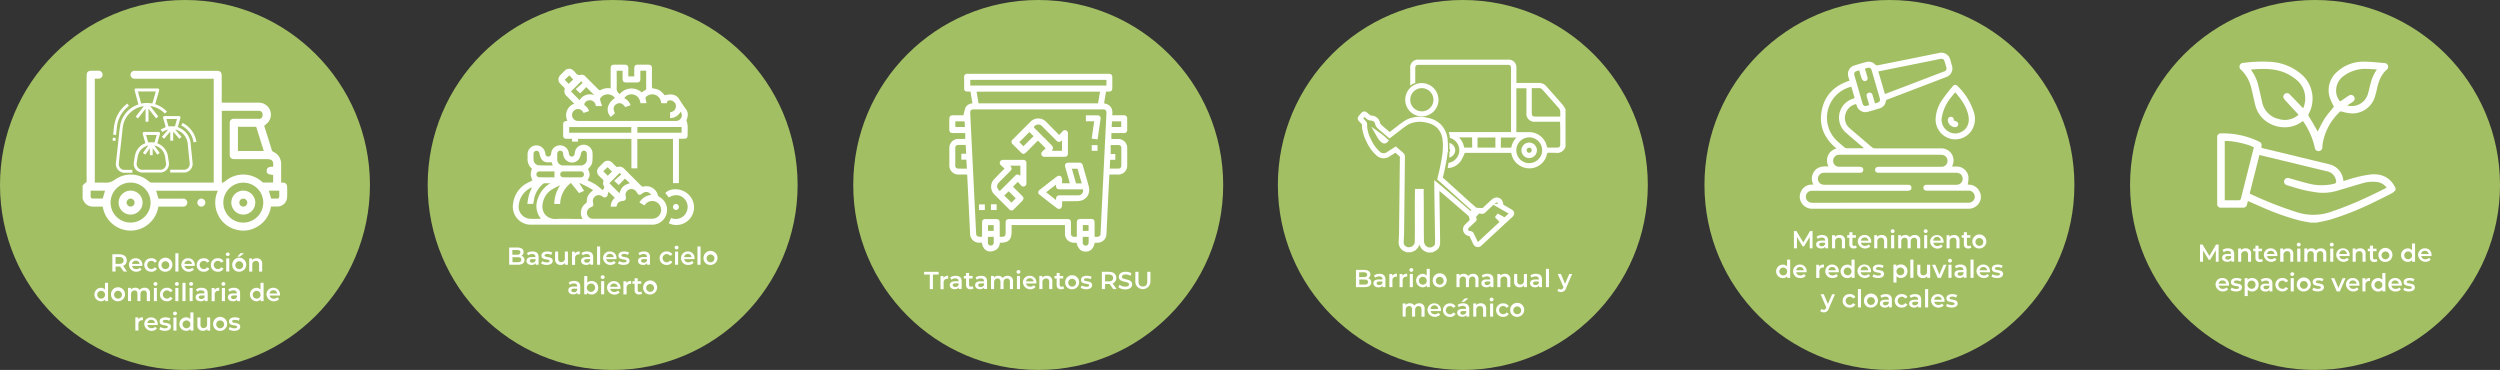 <svg id="Capa_1" data-name="Capa 1" xmlns="http://www.w3.org/2000/svg" viewBox="0 0 991.36 146.69"><rect x="0" y="0" width="991.36" height="146.69" fill="#333333" stroke="none"/><defs><style>.cls-1{fill:#a3bf63;}.cls-2{fill:#fff;}.cls-3{fill:none;stroke:#fff;stroke-miterlimit:10;stroke-width:2px;}</style></defs><title>servicios</title><circle class="cls-1" cx="918.01" cy="73.35" r="73.35"/><path class="cls-2" d="M885.46,112.25v-4.53l-2.25,3.75h-.57l-2.24-3.69v4.47h-1.21v-6.83h1l2.72,4.53,2.66-4.53h1v6.83Z" transform="translate(-6.79 -8.46)"/><path class="cls-2" d="M892.75,109.2v3H891.6v-.63a1.85,1.85,0,0,1-1.64.7c-1.2,0-2-.65-2-1.56s.59-1.55,2.17-1.55h1.35v-.08c0-.72-.43-1.14-1.3-1.14a2.58,2.58,0,0,0-1.58.52l-.48-.89a3.68,3.68,0,0,1,2.21-.64C891.88,107,892.75,107.69,892.75,109.2Zm-1.22,1.42V110h-1.26c-.83,0-1.06.31-1.06.69s.37.72,1,.72A1.33,1.33,0,0,0,891.53,110.62Z" transform="translate(-6.79 -8.46)"/><path class="cls-2" d="M899.45,109.26v3h-1.22v-2.83c0-.93-.46-1.38-1.24-1.38a1.39,1.39,0,0,0-1.46,1.58v2.63h-1.22V107h1.16v.67a2.27,2.27,0,0,1,1.8-.73A2,2,0,0,1,899.45,109.26Z" transform="translate(-6.79 -8.46)"/><path class="cls-2" d="M904.13,112a1.93,1.93,0,0,1-1.17.35,1.6,1.6,0,0,1-1.79-1.76v-2.51h-.86v-1h.86v-1.19h1.22v1.19h1.39v1h-1.39v2.48c0,.51.25.78.72.78a1.06,1.06,0,0,0,.68-.21Z" transform="translate(-6.79 -8.46)"/><path class="cls-2" d="M909.85,110h-4.1a1.59,1.59,0,0,0,1.69,1.25,1.88,1.88,0,0,0,1.42-.57l.65.75a2.93,2.93,0,0,1-5-1.83,2.6,2.6,0,0,1,2.7-2.66,2.54,2.54,0,0,1,2.64,2.69C909.87,109.77,909.86,109.92,909.85,110Zm-4.11-.82h3a1.4,1.4,0,0,0-1.47-1.26A1.44,1.44,0,0,0,905.74,109.22Z" transform="translate(-6.79 -8.46)"/><path class="cls-2" d="M916.17,109.26v3H915v-2.83c0-.93-.46-1.38-1.24-1.38a1.39,1.39,0,0,0-1.45,1.58v2.63H911V107h1.16v.67A2.26,2.26,0,0,1,914,107,2,2,0,0,1,916.17,109.26Z" transform="translate(-6.79 -8.46)"/><path class="cls-2" d="M917.56,105.45a.75.75,0,0,1,.78-.74.73.73,0,0,1,.78.71.78.78,0,0,1-1.56,0Zm.16,1.59H919v5.21h-1.23Z" transform="translate(-6.79 -8.46)"/><path class="cls-2" d="M929.27,109.26v3h-1.22v-2.83c0-.93-.43-1.38-1.18-1.38s-1.35.53-1.35,1.57v2.64H924.3v-2.83c0-.93-.43-1.38-1.18-1.38s-1.35.53-1.35,1.57v2.64h-1.22V107h1.16v.66a2.15,2.15,0,0,1,1.71-.72,1.93,1.93,0,0,1,1.75.87,2.44,2.44,0,0,1,2-.87A2,2,0,0,1,929.27,109.26Z" transform="translate(-6.79 -8.46)"/><path class="cls-2" d="M930.66,105.45a.75.75,0,0,1,.78-.74.73.73,0,0,1,.78.71.78.78,0,0,1-1.56,0Zm.17,1.59h1.22v5.21h-1.22Z" transform="translate(-6.79 -8.46)"/><path class="cls-2" d="M938.53,110h-4.09a1.58,1.58,0,0,0,1.69,1.25,1.87,1.87,0,0,0,1.41-.57l.66.75a2.93,2.93,0,0,1-5-1.83,2.59,2.59,0,0,1,2.69-2.66,2.54,2.54,0,0,1,2.64,2.69C938.55,109.77,938.54,109.92,938.53,110Zm-4.1-.82h3a1.5,1.5,0,0,0-3,0Z" transform="translate(-6.79 -8.46)"/><path class="cls-2" d="M944.86,109.26v3h-1.22v-2.83c0-.93-.46-1.38-1.24-1.38a1.39,1.39,0,0,0-1.46,1.58v2.63h-1.22V107h1.16v.67a2.27,2.27,0,0,1,1.8-.73A2,2,0,0,1,944.86,109.26Z" transform="translate(-6.79 -8.46)"/><path class="cls-2" d="M949.54,112a1.93,1.93,0,0,1-1.17.35,1.6,1.6,0,0,1-1.79-1.76v-2.51h-.86v-1h.86v-1.19h1.22v1.19h1.39v1H947.8v2.48c0,.51.25.78.72.78a1.06,1.06,0,0,0,.68-.21Z" transform="translate(-6.79 -8.46)"/><path class="cls-2" d="M949.94,109.64a2.78,2.78,0,1,1,2.78,2.68A2.63,2.63,0,0,1,949.94,109.64Zm4.33,0a1.55,1.55,0,1,0-1.55,1.64A1.52,1.52,0,0,0,954.27,109.64Z" transform="translate(-6.79 -8.46)"/><path class="cls-2" d="M964.47,105v7.24H963.3v-.67a2.14,2.14,0,0,1-1.73.74,2.67,2.67,0,0,1,0-5.34,2.12,2.12,0,0,1,1.68.7V105Zm-1.2,4.63a1.55,1.55,0,1,0-1.55,1.64A1.52,1.52,0,0,0,963.27,109.64Z" transform="translate(-6.79 -8.46)"/><path class="cls-2" d="M971,110h-4.09a1.57,1.57,0,0,0,1.68,1.25,1.88,1.88,0,0,0,1.42-.57l.66.75a2.94,2.94,0,0,1-5-1.83,2.6,2.6,0,0,1,2.7-2.66,2.54,2.54,0,0,1,2.64,2.69C971,109.77,971,109.92,971,110Zm-4.1-.82h2.95a1.4,1.4,0,0,0-1.47-1.26A1.43,1.43,0,0,0,966.86,109.22Z" transform="translate(-6.79 -8.46)"/><path class="cls-2" d="M890.68,121.75h-4.09a1.58,1.58,0,0,0,1.69,1.25,1.87,1.87,0,0,0,1.42-.56l.65.75a2.93,2.93,0,0,1-5-1.83,2.59,2.59,0,0,1,2.7-2.66,2.54,2.54,0,0,1,2.63,2.69C890.7,121.49,890.69,121.64,890.68,121.75Zm-4.1-.81h3a1.42,1.42,0,0,0-1.47-1.27A1.45,1.45,0,0,0,886.58,120.94Z" transform="translate(-6.79 -8.46)"/><path class="cls-2" d="M891.28,123.45l.47-.93a3.43,3.43,0,0,0,1.81.52c.78,0,1.1-.21,1.1-.57,0-1-3.22-.06-3.22-2.14,0-1,.88-1.63,2.29-1.63a4.19,4.19,0,0,1,1.95.44l-.47.93a2.84,2.84,0,0,0-1.49-.39c-.74,0-1.09.25-1.09.59,0,1,3.22.12,3.22,2.16,0,1-.9,1.61-2.36,1.61A4.17,4.17,0,0,1,891.28,123.45Z" transform="translate(-6.79 -8.46)"/><path class="cls-2" d="M902.44,121.36a2.54,2.54,0,0,1-2.65,2.68,2.15,2.15,0,0,1-1.67-.71v2.53H896.9v-7.11h1.17v.69a2.13,2.13,0,0,1,1.72-.74A2.53,2.53,0,0,1,902.44,121.36Zm-1.24,0a1.52,1.52,0,0,0-1.54-1.63,1.63,1.63,0,0,0,0,3.26A1.51,1.51,0,0,0,901.2,121.36Z" transform="translate(-6.79 -8.46)"/><path class="cls-2" d="M907.9,120.91V124h-1.15v-.64a1.86,1.86,0,0,1-1.64.71c-1.2,0-2-.66-2-1.57s.59-1.55,2.17-1.55h1.35v-.08c0-.71-.43-1.13-1.3-1.13a2.58,2.58,0,0,0-1.58.52l-.48-.89a3.68,3.68,0,0,1,2.21-.64C907,118.7,907.9,119.41,907.9,120.91Zm-1.22,1.43v-.61h-1.26c-.83,0-1.06.32-1.06.7s.37.72,1,.72A1.33,1.33,0,0,0,906.68,122.34Z" transform="translate(-6.79 -8.46)"/><path class="cls-2" d="M909.08,121.36a2.63,2.63,0,0,1,2.82-2.66,2.35,2.35,0,0,1,2.23,1.21l-.94.54a1.49,1.49,0,0,0-1.3-.72,1.63,1.63,0,0,0,0,3.26,1.47,1.47,0,0,0,1.3-.72l.94.55A2.37,2.37,0,0,1,911.9,124,2.65,2.65,0,0,1,909.08,121.36Z" transform="translate(-6.79 -8.46)"/><path class="cls-2" d="M915,117.16a.74.74,0,0,1,.78-.73.72.72,0,0,1,.78.7.78.78,0,0,1-1.56,0Zm.16,1.59h1.22V124h-1.22Z" transform="translate(-6.79 -8.46)"/><path class="cls-2" d="M917.57,121.36a2.78,2.78,0,1,1,2.78,2.68A2.63,2.63,0,0,1,917.57,121.36Zm4.33,0a1.55,1.55,0,1,0-1.55,1.63A1.52,1.52,0,0,0,921.9,121.36Z" transform="translate(-6.79 -8.46)"/><path class="cls-2" d="M923.71,123.45l.46-.93A3.47,3.47,0,0,0,926,123c.77,0,1.09-.21,1.09-.57,0-1-3.22-.06-3.22-2.14,0-1,.89-1.63,2.3-1.63a4.19,4.19,0,0,1,2,.44l-.47.93a2.89,2.89,0,0,0-1.49-.39c-.75,0-1.1.25-1.1.59,0,1,3.23.12,3.23,2.16,0,1-.9,1.61-2.37,1.61A4.11,4.11,0,0,1,923.71,123.45Z" transform="translate(-6.79 -8.46)"/><path class="cls-2" d="M936.91,118.75,934.67,124h-1.26l-2.24-5.22h1.27l1.62,3.87,1.67-3.87Z" transform="translate(-6.79 -8.46)"/><path class="cls-2" d="M942.4,121.75h-4.09A1.58,1.58,0,0,0,940,123a1.87,1.87,0,0,0,1.42-.56l.65.75a2.93,2.93,0,0,1-5-1.83,2.59,2.59,0,0,1,2.7-2.66,2.54,2.54,0,0,1,2.63,2.69C942.42,121.49,942.41,121.64,942.4,121.75Zm-4.1-.81h3a1.42,1.42,0,0,0-1.47-1.27A1.45,1.45,0,0,0,938.3,120.94Z" transform="translate(-6.79 -8.46)"/><path class="cls-2" d="M946.61,118.7v1.16l-.28,0a1.43,1.43,0,0,0-1.52,1.61V124h-1.22v-5.22h1.17v.77A2,2,0,0,1,946.61,118.7Z" transform="translate(-6.79 -8.46)"/><path class="cls-2" d="M952.7,116.72V124h-1.17v-.67a2.17,2.17,0,0,1-1.73.74,2.67,2.67,0,0,1,0-5.34,2.12,2.12,0,0,1,1.68.7v-2.68Zm-1.2,4.64A1.55,1.55,0,1,0,950,123,1.52,1.52,0,0,0,951.5,121.36Z" transform="translate(-6.79 -8.46)"/><path class="cls-2" d="M959.19,121.75H955.1a1.57,1.57,0,0,0,1.69,1.25,1.86,1.86,0,0,0,1.41-.56l.66.75a2.68,2.68,0,0,1-2.1.85,2.65,2.65,0,0,1-2.88-2.68,2.59,2.59,0,0,1,2.69-2.66,2.54,2.54,0,0,1,2.64,2.69C959.21,121.49,959.2,121.64,959.19,121.75Zm-4.1-.81H958a1.41,1.41,0,0,0-1.47-1.27A1.43,1.43,0,0,0,955.09,120.94Z" transform="translate(-6.79 -8.46)"/><path class="cls-2" d="M959.78,123.45l.47-.93a3.44,3.44,0,0,0,1.82.52c.77,0,1.09-.21,1.09-.57,0-1-3.22-.06-3.22-2.14,0-1,.89-1.63,2.29-1.63a4.2,4.2,0,0,1,2,.44l-.47.93a2.9,2.9,0,0,0-1.5-.39c-.74,0-1.09.25-1.09.59,0,1,3.22.12,3.22,2.16,0,1-.9,1.61-2.36,1.61A4.17,4.17,0,0,1,959.78,123.45Z" transform="translate(-6.79 -8.46)"/><path class="cls-2" d="M922.89,96.73c-1.48-.3-3-.53-4.45-.9A97.6,97.6,0,0,1,904,90.72c-1.93-.82-3.84-1.68-5.81-2.55-.13.47-.25.93-.38,1.39a1.45,1.45,0,0,1-1.58,1.25c-2.87,0-5.75,0-8.63,0A1.43,1.43,0,0,1,886,89.2q0-13.12,0-26.25a1.44,1.44,0,0,1,1.45-1.6,32.89,32.89,0,0,1,14.74,3.06c1.46.72,1.5.85,1.37,2.71l6,1.43q10.46,2.53,20.92,5.07A7.18,7.18,0,0,1,936,79.86c0,.11.06.22.1.39,1.58-.48,3.12-1,4.69-1.4a43.53,43.53,0,0,1,6.36-1.23c3.71-.3,6.85.91,8.92,4.22.24.38.43.8.65,1.2v.83A7.89,7.89,0,0,1,955.44,85c-2.09,1.1-4.21,2.16-6.34,3.18A116.86,116.86,0,0,1,931,95.5c-1.8.52-3.67.83-5.5,1.23Zm-24-11.54a1.55,1.55,0,0,0,.3.18,150,150,0,0,0,18.21,7.17,21.11,21.11,0,0,0,13.08.13,138.56,138.56,0,0,0,16.09-6.53c2.23-1,4.42-2.15,6.64-3.23a5.35,5.35,0,0,0-3.51-2.22,13.76,13.76,0,0,0-6.34.52c-3.1.87-6.17,1.84-9.26,2.73a19.73,19.73,0,0,1-8.11.88,56.27,56.27,0,0,1-5.64-1c-2.25-.54-4.47-1.25-6.69-1.92a1.46,1.46,0,0,1-1.12-1.55,1.41,1.41,0,0,1,1.15-1.3,2.81,2.81,0,0,1,1.14.15c2.3.63,4.58,1.36,6.91,1.92a21,21,0,0,0,10.58.22c.7-.18.91-.45.83-1.17a4.45,4.45,0,0,0-3.61-3.78l-23-5.56-3.79-.9ZM889,64.41V87.88c1.85,0,3.65,0,5.44,0,.61,0,.82-.2,1-.76,1.08-4.37,2.2-8.74,3.31-13.11.6-2.37,1.19-4.76,1.79-7.12C898.21,65.55,891.58,64.11,889,64.41Z" transform="translate(-6.79 -8.46)"/><path class="cls-2" d="M920,56.43a11.61,11.61,0,0,1-4.55,2.21c-5.34,1.25-12.6-1.42-14.38-8.61-.59-2.39-1.06-4.81-1.68-7.19a14.39,14.39,0,0,0-3.88-6.66,1.53,1.53,0,0,1,1-2.79A55.83,55.83,0,0,1,907.38,33,20.49,20.49,0,0,1,920,38.46a12.74,12.74,0,0,1,2.32,15.11.87.87,0,0,0,0,1c1.24,2,2.43,4.12,3.54,6,.85-1.59,1.7-3.45,2.8-5.15s2.47-3.19,3.63-4.67a23.55,23.55,0,0,1-1.76-4,9.61,9.61,0,0,1,3.15-9.92,15.36,15.36,0,0,1,10.51-3.92c2.73,0,5.46.35,8.18.56a1.43,1.43,0,0,1,1.34,1,1.36,1.36,0,0,1-.38,1.52c-2.37,2.08-3.38,4.86-4,7.83-.22,1-.45,1.93-.74,2.87a9.31,9.31,0,0,1-9.5,6.73,17.58,17.58,0,0,1-3.69-.72.77.77,0,0,0-.84.18,22.5,22.5,0,0,0-6.76,12.69c-.07.43,0,.88-.08,1.31a1.5,1.5,0,0,1-1.42,1.5,1.47,1.47,0,0,1-1.59-1.38A29.33,29.33,0,0,0,920,56.43ZM918.24,54c-.13-.17-.19-.29-.28-.39-1.68-1.81-3.36-3.61-5-5.42a2.84,2.84,0,0,1-.67-1,1.32,1.32,0,0,1,.62-1.55,1.35,1.35,0,0,1,1.78.17c1.68,1.7,3.32,3.44,5,5.17l.4.45a9.65,9.65,0,0,0-1.81-10.56A18.88,18.88,0,0,0,914.31,38c-4.69-2.52-9.76-2.4-14.94-1.94.12.19.18.3.26.41a16.44,16.44,0,0,1,2.53,5.33c.6,2.36,1.11,4.75,1.66,7.12a8.56,8.56,0,0,0,6.45,6.69A8.23,8.23,0,0,0,918.24,54Zm31.11-18c-1.36-.08-2.59-.2-3.82-.21a14.31,14.31,0,0,0-9.72,3.07,7,7,0,0,0-2.64,5.26,6.38,6.38,0,0,0,1.58,4.57c1.2-.8,2.31-1.57,3.45-2.3a1.44,1.44,0,0,1,2.11.43,1.46,1.46,0,0,1-.51,2c-.69.48-1.41.93-2.24,1.47.41.08.64.14.88.17a6.69,6.69,0,0,0,7.37-4.9c.42-1.45.74-2.94,1.13-4.4A16.34,16.34,0,0,1,949.35,36Z" transform="translate(-6.79 -8.46)"/><circle class="cls-1" cx="242.94" cy="73.35" r="73.35"/><path class="cls-2" d="M214.77,111.59c0,1.17-.92,1.86-2.68,1.86h-3.4v-6.84h3.21c1.64,0,2.51.69,2.51,1.78a1.64,1.64,0,0,1-.87,1.5A1.68,1.68,0,0,1,214.77,111.59Zm-4.81-4v1.88h1.8c.88,0,1.38-.31,1.38-.94s-.5-.94-1.38-.94Zm3.53,3.85c0-.68-.52-1-1.48-1h-2v2h2C213,112.45,213.49,112.15,213.49,111.46Z" transform="translate(-6.79 -8.46)"/><path class="cls-2" d="M220.37,110.39v3.06h-1.15v-.64a1.84,1.84,0,0,1-1.64.7c-1.19,0-2-.65-2-1.56s.59-1.55,2.17-1.55h1.35v-.08c0-.71-.43-1.13-1.3-1.13a2.6,2.6,0,0,0-1.58.51l-.48-.88a3.68,3.68,0,0,1,2.21-.65C219.5,108.17,220.37,108.88,220.37,110.39Zm-1.22,1.42v-.6h-1.26c-.83,0-1,.31-1,.69s.37.72,1,.72A1.33,1.33,0,0,0,219.15,111.81Z" transform="translate(-6.79 -8.46)"/><path class="cls-2" d="M221.34,112.93l.47-.93a3.5,3.5,0,0,0,1.81.52c.77,0,1.1-.22,1.1-.58,0-1-3.23-.06-3.23-2.14,0-1,.89-1.63,2.3-1.63a4.19,4.19,0,0,1,2,.45l-.47.93a2.87,2.87,0,0,0-1.49-.39c-.74,0-1.1.24-1.1.58,0,1.06,3.23.12,3.23,2.16,0,1-.9,1.61-2.37,1.61A4.14,4.14,0,0,1,221.34,112.93Z" transform="translate(-6.79 -8.46)"/><path class="cls-2" d="M232,108.23v5.22h-1.16v-.67a2.13,2.13,0,0,1-1.68.73,2.06,2.06,0,0,1-2.25-2.3v-3h1.22V111c0,.95.45,1.4,1.22,1.4a1.38,1.38,0,0,0,1.43-1.57v-2.64Z" transform="translate(-6.79 -8.46)"/><path class="cls-2" d="M236.63,108.17v1.16l-.29,0a1.43,1.43,0,0,0-1.51,1.62v2.53h-1.22v-5.22h1.16V109A2.07,2.07,0,0,1,236.63,108.17Z" transform="translate(-6.79 -8.46)"/><path class="cls-2" d="M242,110.39v3.06h-1.15v-.64a1.85,1.85,0,0,1-1.64.7c-1.2,0-2-.65-2-1.56s.59-1.55,2.17-1.55h1.35v-.08c0-.71-.43-1.13-1.3-1.13a2.58,2.58,0,0,0-1.58.51l-.48-.88a3.66,3.66,0,0,1,2.21-.65C241.13,108.17,242,108.88,242,110.39Zm-1.22,1.42v-.6h-1.26c-.83,0-1.06.31-1.06.69s.37.72,1,.72A1.34,1.34,0,0,0,240.78,111.81Z" transform="translate(-6.79 -8.46)"/><path class="cls-2" d="M243.56,106.2h1.22v7.25h-1.22Z" transform="translate(-6.79 -8.46)"/><path class="cls-2" d="M251.26,111.23h-4.09a1.58,1.58,0,0,0,1.69,1.25,1.88,1.88,0,0,0,1.42-.57l.65.75a2.93,2.93,0,0,1-5-1.82,2.6,2.6,0,0,1,2.7-2.67,2.54,2.54,0,0,1,2.63,2.7C251.28,111,251.27,111.11,251.26,111.23Zm-4.1-.81h3a1.42,1.42,0,0,0-1.47-1.27A1.45,1.45,0,0,0,247.16,110.42Z" transform="translate(-6.79 -8.46)"/><path class="cls-2" d="M251.86,112.93l.47-.93a3.53,3.53,0,0,0,1.81.52c.78,0,1.1-.22,1.1-.58,0-1-3.22-.06-3.22-2.14,0-1,.88-1.63,2.29-1.63a4.19,4.19,0,0,1,1.95.45l-.47.93a2.84,2.84,0,0,0-1.49-.39c-.74,0-1.09.24-1.09.58,0,1.06,3.22.12,3.22,2.16,0,1-.9,1.61-2.36,1.61A4.18,4.18,0,0,1,251.86,112.93Z" transform="translate(-6.79 -8.46)"/><path class="cls-2" d="M264.54,110.39v3.06h-1.15v-.64a1.84,1.84,0,0,1-1.64.7c-1.19,0-1.94-.65-1.94-1.56s.58-1.55,2.16-1.55h1.35v-.08c0-.71-.43-1.13-1.3-1.13a2.6,2.6,0,0,0-1.58.51l-.48-.88a3.68,3.68,0,0,1,2.21-.65C263.67,108.17,264.54,108.88,264.54,110.39Zm-1.22,1.42v-.6h-1.26c-.83,0-1.05.31-1.05.69s.37.72,1,.72A1.32,1.32,0,0,0,263.32,111.81Z" transform="translate(-6.79 -8.46)"/><path class="cls-2" d="M268.37,110.84a2.64,2.64,0,0,1,2.82-2.67,2.35,2.35,0,0,1,2.23,1.21l-.94.55a1.47,1.47,0,0,0-1.3-.72,1.63,1.63,0,0,0,0,3.26,1.49,1.49,0,0,0,1.3-.72l.94.54a2.37,2.37,0,0,1-2.23,1.22A2.64,2.64,0,0,1,268.37,110.84Z" transform="translate(-6.79 -8.46)"/><path class="cls-2" d="M274.31,106.64a.74.74,0,0,1,.78-.73.72.72,0,0,1,.78.7.78.78,0,0,1-1.56,0Zm.16,1.59h1.22v5.22h-1.22Z" transform="translate(-6.79 -8.46)"/><path class="cls-2" d="M282.18,111.23h-4.1a1.59,1.59,0,0,0,1.69,1.25,1.88,1.88,0,0,0,1.42-.57l.65.75a2.61,2.61,0,0,1-2.09.85,2.65,2.65,0,0,1-2.89-2.67,2.6,2.6,0,0,1,2.7-2.67,2.55,2.55,0,0,1,2.64,2.7C282.2,111,282.19,111.11,282.18,111.23Zm-4.1-.81H281a1.41,1.41,0,0,0-1.47-1.27A1.43,1.43,0,0,0,278.08,110.42Z" transform="translate(-6.79 -8.46)"/><path class="cls-2" d="M283.37,106.2h1.22v7.25h-1.22Z" transform="translate(-6.79 -8.46)"/><path class="cls-2" d="M285.76,110.84a2.78,2.78,0,1,1,2.77,2.67A2.63,2.63,0,0,1,285.76,110.84Zm4.33,0a1.55,1.55,0,1,0-1.56,1.63A1.52,1.52,0,0,0,290.09,110.84Z" transform="translate(-6.79 -8.46)"/><path class="cls-2" d="M236.88,122.11v3h-1.15v-.63a1.84,1.84,0,0,1-1.64.7c-1.19,0-1.94-.65-1.94-1.56s.58-1.55,2.16-1.55h1.35V122c0-.72-.43-1.14-1.3-1.14a2.6,2.6,0,0,0-1.58.52l-.48-.89a3.68,3.68,0,0,1,2.21-.64C236,119.89,236.88,120.6,236.88,122.11Zm-1.22,1.42v-.6H234.4c-.83,0-1.05.31-1.05.69s.37.72,1,.72A1.32,1.32,0,0,0,235.66,123.53Z" transform="translate(-6.79 -8.46)"/><path class="cls-2" d="M244,122.55a2.54,2.54,0,0,1-2.65,2.68,2.16,2.16,0,0,1-1.73-.74v.67h-1.16v-7.24h1.22v2.66a2.17,2.17,0,0,1,1.67-.69A2.53,2.53,0,0,1,244,122.55Zm-1.24,0a1.52,1.52,0,0,0-1.54-1.63,1.64,1.64,0,1,0,1.54,1.63Z" transform="translate(-6.79 -8.46)"/><path class="cls-2" d="M245,118.36a.75.75,0,0,1,.78-.74.73.73,0,0,1,.78.71.78.78,0,0,1-1.56,0Zm.16,1.59h1.22v5.21h-1.22Z" transform="translate(-6.79 -8.46)"/><path class="cls-2" d="M252.85,123h-4.1a1.59,1.59,0,0,0,1.69,1.25,1.88,1.88,0,0,0,1.42-.57l.65.75a2.93,2.93,0,0,1-5-1.83,2.6,2.6,0,0,1,2.7-2.66,2.54,2.54,0,0,1,2.64,2.69C252.87,122.68,252.86,122.83,252.85,123Zm-4.11-.82h3a1.4,1.4,0,0,0-1.47-1.26A1.44,1.44,0,0,0,248.74,122.13Z" transform="translate(-6.79 -8.46)"/><path class="cls-2" d="M257.05,119.89v1.16l-.28,0a1.42,1.42,0,0,0-1.51,1.61v2.53H254V120h1.16v.76A2,2,0,0,1,257.05,119.89Z" transform="translate(-6.79 -8.46)"/><path class="cls-2" d="M261.42,124.88a1.93,1.93,0,0,1-1.17.35,1.6,1.6,0,0,1-1.8-1.76V121h-.86v-1h.86v-1.2h1.22V120h1.4v1h-1.4v2.48c0,.51.25.78.72.78a1.09,1.09,0,0,0,.69-.21Z" transform="translate(-6.79 -8.46)"/><path class="cls-2" d="M261.82,122.55a2.78,2.78,0,1,1,2.77,2.68A2.62,2.62,0,0,1,261.82,122.55Zm4.32,0a1.55,1.55,0,1,0-1.55,1.64A1.52,1.52,0,0,0,266.14,122.55Z" transform="translate(-6.79 -8.46)"/><path class="cls-2" d="M217.7,75.34A4.87,4.87,0,0,1,216,71.2c0-.61,0-1.23,0-1.84a3.52,3.52,0,0,1,7-.18c.08.89.51,1.38,1.21,1.36s1.09-.49,1.15-1.34a3.53,3.53,0,0,1,7-.08c.09.93.46,1.4,1.15,1.42s1.14-.47,1.22-1.43a3.54,3.54,0,0,1,3.61-3.26,3.49,3.49,0,0,1,3.42,3.43,23.2,23.2,0,0,1-.08,3.23c-.13,1.17-.47,1.61-1.71,3,.89,1.93.85,2.78-.21,4.43C240.9,80.5,242,81,243,81.66s1.84,1.46,2.74,2.19c.59-.64.89-1.1.4-1.83a1.87,1.87,0,0,1-.12-1.4,1,1,0,0,0-.36-1.13c-.45-.41-.88-.85-1.3-1.29a2.35,2.35,0,0,1,0-3.52c.56-.59,1.13-1.16,1.71-1.72a2.34,2.34,0,0,1,3.47,0c.53.51,1,1,1.57,1.54a.75.75,0,0,0,.61.16,2.54,2.54,0,0,1,2.66.78c2.19,2.21,4.4,4.4,6.59,6.61a1,1,0,0,0,1.13.37,4.67,4.67,0,0,1,5.53,3.33,1.36,1.36,0,0,0,.57.74,5.88,5.88,0,0,1-2.84,11.07q-24,0-48.05,0a7.1,7.1,0,0,1-7.08-8.15,10.6,10.6,0,0,1,6-8.55l1.67-.83a10,10,0,0,1-.66-2.32A10.05,10.05,0,0,1,217.7,75.34Zm30.39,9.14c-.12.44-.25.82-.34,1.22a1.18,1.18,0,0,1-1.91.77c-.14-.09-.27-.21-.42-.3a2.34,2.34,0,0,0-3.48,2.55c.29,1.27.2,1.45-1,2a2.35,2.35,0,0,0,.64,4.48,6.47,6.47,0,0,0,.88,0h19.1c1.32,0,2.64,0,4,0a3.52,3.52,0,1,0-2.79-5.82l-.44.52-2-1.16a6.21,6.21,0,0,1,4.67-3,2.27,2.27,0,0,0-3.4-.64c-1.19.93-1.59.84-2.38-.49a2.34,2.34,0,0,0-4.28,1.82c.21,1-.16,1.58-1,1.68-1.8.23-2.23.6-2.72,2.31h-2.26a4.83,4.83,0,0,1,1.62-3.54ZM233.19,81a10.73,10.73,0,0,0-4.27,8.33h-2.33a13.36,13.36,0,0,1,2.34-7.41,29.26,29.26,0,0,0-3.39,1.75,7.94,7.94,0,0,0-3.48,5.15c-.95,4.22,2,6.63,5.25,6.47s6.41,0,9.62,0h.8a2.74,2.74,0,0,0-.09-.29A4.69,4.69,0,0,1,239.19,89a1,1,0,0,0,.31-.73,4.6,4.6,0,0,1,1-3,19.36,19.36,0,0,1,1.52-1.43,60.25,60.25,0,0,0-5.4-2.82l-.06.17,1.85,2.94-2,.91ZM221.31,95.22A7.9,7.9,0,0,1,220,87.43a10.85,10.85,0,0,1,5.08-6.3c-.95,0-1.66,0-2.36,0a.81.81,0,0,0-.52.19,10.62,10.62,0,0,0-3.4,5.12c-.24.93-.37,1.9-.55,2.85h-2.35a33.65,33.65,0,0,1,.61-3.37c.31-1.07.81-2.09,1.24-3.18a8.39,8.39,0,0,0-5.21,6.81,4.77,4.77,0,0,0,4.29,5.65C218.26,95.29,219.7,95.22,221.31,95.22Zm12.3-21.15h3.52a2.35,2.35,0,0,0,2.38-2.36c0-.71,0-1.42,0-2.13s-.43-1.34-1.11-1.38-1.09.48-1.26,1.32a5.57,5.57,0,0,1-.81,2.07,3.35,3.35,0,0,1-3.75,1.15,3.58,3.58,0,0,1-2.47-3.23c-.06-.83-.49-1.31-1.18-1.31s-1.16.53-1.17,1.39q0,1,0,2a2.37,2.37,0,0,0,2.47,2.5C231.36,74.08,232.48,74.07,233.61,74.07Zm21,5.2-2.48,2.57-1.8-1.68,2.83-2.54-.64-.6-4.07,4.1,4,4c.62-2.18,1.51-3.27,4.11-4Zm-21-.49H237c.85,0,1.38-.49,1.36-1.2A1.19,1.19,0,0,0,237,76.43q-3.35,0-6.69,0c-.85,0-1.38.48-1.36,1.2s.53,1.13,1.35,1.14ZM226,74.07l-.52-1.33c-3,.41-4.23-.52-4.78-3.52a1.17,1.17,0,0,0-2.32.08,24.5,24.5,0,0,0,0,2.71,2.29,2.29,0,0,0,2.23,2C222.37,74.1,224.13,74.07,226,74.07Zm.66,4.7V76.43c-2,0-4,0-6,0a1.16,1.16,0,0,0,0,2.32C222.65,78.79,224.67,78.77,226.65,78.77Zm22.82-2.27-1.75-1.73L246,76.36l1.81,1.8Z" transform="translate(-6.79 -8.46)"/><path class="cls-2" d="M265.38,43.44c2.68.45,3.08.68,5.05,2.82,2.51-.75,4.55-.33,5.69,1.49a45.45,45.45,0,0,0,2.67,4c1,1.3.9,2.77.21,4.42a13.47,13.47,0,0,1,.46,2c.06,1.24,0,2.49,0,3.74s-.39,1.56-1.6,1.56H276V81.08h-2.34V63.55H259.51V75.21h-2.34V63.54H236v1.08h-2.33l-.08-1.13h-2.14a1.2,1.2,0,0,1-1.35-1.36c0-1.25,0-2.5,0-3.75,0-1.61.14-1.77,1.71-2a4.86,4.86,0,0,1,2.7-6.81c-1-1-2-2-3-3a2.55,2.55,0,0,1-.8-2.72.77.77,0,0,0-.18-.61c-.5-.54-1-1-1.55-1.57a2.34,2.34,0,0,1,0-3.41c.59-.63,1.19-1.23,1.82-1.82a2.33,2.33,0,0,1,3.36,0,10.31,10.31,0,0,1,.93.94,1.67,1.67,0,0,0,2,.74,2.07,2.07,0,0,1,2,.81c1.67,1.68,3.37,3.35,5,5a.72.72,0,0,0,1,.17,6,6,0,0,1,3.85-.59V35.67c0-1.17.38-1.56,1.52-1.56h4c1.09,0,1.49.41,1.49,1.52s0,2,0,3.13h2.35V35.62c0-1.11.4-1.51,1.5-1.51h4c1.11,0,1.51.4,1.51,1.49q0,3.52,0,7Zm-19.84,7.08h-2.45a7.1,7.1,0,0,0-.2-.76,2.27,2.27,0,0,0-2-1.53,2.3,2.3,0,0,0-2.24,1.14.64.64,0,0,0,.19,1,4,4,0,0,1,1.53,2.12l-1.06.39c-.36.13-.73.24-1.09.36-.13-.2-.21-.35-.31-.49a2.3,2.3,0,0,0-2.71-.9,2.34,2.34,0,0,0,.28,4.5,4.34,4.34,0,0,0,.95.06h37.83a4.45,4.45,0,0,0,.73,0A2.27,2.27,0,0,0,277,55a2.13,2.13,0,0,0-.33-2.23,4.76,4.76,0,0,1-4.16,2.53V53a7.38,7.38,0,0,0,.82-.23,2.34,2.34,0,0,0-.76-4.52c-.93,0-1.24.21-1.35,1.13H269c-.07-.35-.12-.67-.21-1a3.51,3.51,0,0,0-5.63-1.68.85.85,0,0,0-.35,1.06,9.26,9.26,0,0,1,.31,1.63h-2.35c-.31-2-1.31-3.15-3-3.47a3.34,3.34,0,0,0-3.44,1.48,4.72,4.72,0,0,1,2.51,2.79l-2.1.73c-1.09-1.53-2.29-1.92-3.51-1.19s-1.42,2-.59,3.63L249,54.83c-2.14-2.3-1.46-5.41,1.63-7.49a3.4,3.4,0,0,0-2.95-1.46,3.32,3.32,0,0,0-2.9,1.7c-.11.17,0,.49.06.72C245,49,245.28,49.72,245.54,50.52Zm15.72-5.4a9.5,9.5,0,0,1,1.26-.84.83.83,0,0,0,.51-.92c0-2.08,0-4.16,0-6.24,0-.21,0-.42,0-.63h-2.31c0,1.11,0,2.18,0,3.25s-.43,1.41-1.44,1.42c-1.37,0-2.74,0-4.11,0-1.1,0-1.49-.4-1.5-1.51V36.51h-2.35c0,2.34.08,4.64,0,6.93a2.49,2.49,0,0,0,1.24,2.32A6,6,0,0,1,261.26,45.12Zm-4.14,13.73H232.5V61.1h24.62Zm2.41,2.24h17.54V58.83H259.53ZM239.27,43l-2.4,2.49-1.78-1.67,2.7-2.44-.51-.73-4.07,4.08,3.42,3.45a4.7,4.7,0,0,1,5.89-1.94Zm-7-1.29L234.07,40l-1.49-1.65-1.85,1.73Z" transform="translate(-6.79 -8.46)"/><path class="cls-2" d="M272,97l.92-2.09a4.77,4.77,0,0,0,4.06-.17A4.6,4.6,0,0,0,279,92.56a4.67,4.67,0,0,0-1-5.45c-1.63-1.53-3.72-1.68-6-.37L270.61,85c1.87-2,5.95-2,8.49,0A7,7,0,0,1,272,97Z" transform="translate(-6.79 -8.46)"/><path class="cls-2" d="M276,90.54a1.17,1.17,0,1,1-1.16-1.18A1.18,1.18,0,0,1,276,90.54Z" transform="translate(-6.79 -8.46)"/><circle class="cls-1" cx="73.35" cy="73.35" r="73.35"/><path class="cls-2" d="M55.81,116.14l-1.39-2H52.61v2H51.34V109.3h2.81c1.8,0,2.91.92,2.91,2.44a2.17,2.17,0,0,1-1.45,2.15l1.57,2.25Zm-1.71-5.76H52.61v2.72H54.1c1.11,0,1.69-.5,1.69-1.36S55.21,110.38,54.1,110.38Z" transform="translate(-6.79 -8.46)"/><path class="cls-2" d="M63.25,113.92h-4.1a1.58,1.58,0,0,0,1.69,1.25,1.87,1.87,0,0,0,1.42-.56l.65.75a2.93,2.93,0,0,1-5-1.83,2.6,2.6,0,0,1,2.7-2.66,2.54,2.54,0,0,1,2.63,2.69C63.26,113.66,63.25,113.81,63.25,113.92Zm-4.11-.81h3a1.42,1.42,0,0,0-1.47-1.27A1.45,1.45,0,0,0,59.14,113.11Z" transform="translate(-6.79 -8.46)"/><path class="cls-2" d="M64,113.53a2.63,2.63,0,0,1,2.82-2.66,2.34,2.34,0,0,1,2.22,1.21l-.93.54a1.5,1.5,0,0,0-1.3-.72,1.63,1.63,0,0,0,0,3.26,1.48,1.48,0,0,0,1.3-.72l.93.55a2.37,2.37,0,0,1-2.22,1.22A2.64,2.64,0,0,1,64,113.53Z" transform="translate(-6.79 -8.46)"/><path class="cls-2" d="M69.6,113.53a2.78,2.78,0,1,1,2.77,2.68A2.62,2.62,0,0,1,69.6,113.53Zm4.33,0a1.55,1.55,0,1,0-1.56,1.63A1.53,1.53,0,0,0,73.93,113.53Z" transform="translate(-6.79 -8.46)"/><path class="cls-2" d="M76.33,108.89h1.22v7.25H76.33Z" transform="translate(-6.79 -8.46)"/><path class="cls-2" d="M84,113.92H79.94a1.58,1.58,0,0,0,1.69,1.25,1.87,1.87,0,0,0,1.42-.56l.65.75a2.93,2.93,0,0,1-5-1.83,2.59,2.59,0,0,1,2.7-2.66,2.54,2.54,0,0,1,2.63,2.69C84.05,113.66,84,113.81,84,113.92Zm-4.1-.81h3a1.42,1.42,0,0,0-1.47-1.27A1.44,1.44,0,0,0,79.93,113.11Z" transform="translate(-6.79 -8.46)"/><path class="cls-2" d="M84.79,113.53a2.64,2.64,0,0,1,2.83-2.66,2.34,2.34,0,0,1,2.22,1.21l-.94.54a1.48,1.48,0,0,0-1.29-.72,1.63,1.63,0,0,0,0,3.26,1.46,1.46,0,0,0,1.29-.72l.94.55a2.37,2.37,0,0,1-2.22,1.22A2.65,2.65,0,0,1,84.79,113.53Z" transform="translate(-6.79 -8.46)"/><path class="cls-2" d="M90.39,113.53a2.63,2.63,0,0,1,2.82-2.66,2.35,2.35,0,0,1,2.23,1.21l-.94.54a1.49,1.49,0,0,0-1.3-.72,1.63,1.63,0,0,0,0,3.26,1.47,1.47,0,0,0,1.3-.72l.94.55a2.37,2.37,0,0,1-2.23,1.22A2.64,2.64,0,0,1,90.39,113.53Z" transform="translate(-6.79 -8.46)"/><path class="cls-2" d="M96.32,109.33a.75.75,0,0,1,.79-.73.72.72,0,0,1,.78.7.79.79,0,0,1-1.57,0Zm.17,1.6h1.22v5.21H96.49Z" transform="translate(-6.79 -8.46)"/><path class="cls-2" d="M98.88,113.53a2.78,2.78,0,1,1,2.78,2.68A2.62,2.62,0,0,1,98.88,113.53Zm4.33,0a1.55,1.55,0,1,0-1.55,1.63A1.52,1.52,0,0,0,103.21,113.53Zm-1.07-4.66h1.44l-1.7,1.34h-1Z" transform="translate(-6.79 -8.46)"/><path class="cls-2" d="M110.75,113.15v3h-1.22v-2.83c0-.93-.46-1.38-1.24-1.38a1.39,1.39,0,0,0-1.46,1.57v2.64h-1.22v-5.21h1.16v.67a2.27,2.27,0,0,1,1.8-.73A2,2,0,0,1,110.75,113.15Z" transform="translate(-6.79 -8.46)"/><path class="cls-2" d="M49.64,120.61v7.25H48.47v-.68a2.14,2.14,0,0,1-1.73.75,2.68,2.68,0,0,1,0-5.35,2.13,2.13,0,0,1,1.68.71v-2.68Zm-1.2,4.64a1.55,1.55,0,1,0-1.55,1.63A1.52,1.52,0,0,0,48.44,125.25Z" transform="translate(-6.79 -8.46)"/><path class="cls-2" d="M50.81,125.25a2.78,2.78,0,1,1,2.78,2.68A2.64,2.64,0,0,1,50.81,125.25Zm4.33,0a1.55,1.55,0,1,0-1.55,1.63A1.51,1.51,0,0,0,55.14,125.25Z" transform="translate(-6.79 -8.46)"/><path class="cls-2" d="M66.26,124.87v3H65V125c0-.92-.43-1.37-1.17-1.37s-1.36.53-1.36,1.56v2.65H61.29V125c0-.92-.43-1.37-1.17-1.37s-1.36.53-1.36,1.56v2.65H57.54v-5.22H58.7v.67a2.17,2.17,0,0,1,1.71-.73,2,2,0,0,1,1.76.87,2.45,2.45,0,0,1,2-.87A2,2,0,0,1,66.26,124.87Z" transform="translate(-6.79 -8.46)"/><path class="cls-2" d="M67.66,121.05a.74.74,0,0,1,.78-.73.72.72,0,0,1,.78.7.78.78,0,0,1-1.56,0Zm.16,1.59H69v5.22H67.82Z" transform="translate(-6.79 -8.46)"/><path class="cls-2" d="M70.22,125.25A2.64,2.64,0,0,1,73,122.58a2.34,2.34,0,0,1,2.22,1.21l-.93.55a1.48,1.48,0,0,0-1.3-.72,1.63,1.63,0,0,0,0,3.26,1.48,1.48,0,0,0,1.3-.72l.93.54A2.36,2.36,0,0,1,73,127.93,2.65,2.65,0,0,1,70.22,125.25Z" transform="translate(-6.79 -8.46)"/><path class="cls-2" d="M76.15,121.05a.74.74,0,0,1,.78-.73.72.72,0,0,1,.78.7.78.78,0,0,1-1.56,0Zm.17,1.59h1.22v5.22H76.32Z" transform="translate(-6.79 -8.46)"/><path class="cls-2" d="M79.14,120.61h1.22v7.25H79.14Z" transform="translate(-6.79 -8.46)"/><path class="cls-2" d="M81.8,121.05a.74.74,0,0,1,.78-.73.72.72,0,0,1,.78.7.78.78,0,0,1-1.56,0Zm.16,1.59h1.22v5.22H82Z" transform="translate(-6.79 -8.46)"/><path class="cls-2" d="M89.15,124.8v3.06H88v-.64a1.86,1.86,0,0,1-1.64.71c-1.2,0-2-.66-2-1.57s.59-1.55,2.17-1.55h1.35v-.08c0-.71-.43-1.13-1.3-1.13a2.52,2.52,0,0,0-1.58.52l-.48-.89a3.68,3.68,0,0,1,2.21-.65C88.28,122.58,89.15,123.3,89.15,124.8Zm-1.22,1.43v-.61H86.67c-.83,0-1.06.31-1.06.69s.37.73,1,.73A1.34,1.34,0,0,0,87.93,126.23Z" transform="translate(-6.79 -8.46)"/><path class="cls-2" d="M93.73,122.58v1.17l-.29,0a1.42,1.42,0,0,0-1.51,1.61v2.53H90.71v-5.22h1.16v.76A2.07,2.07,0,0,1,93.73,122.58Z" transform="translate(-6.79 -8.46)"/><path class="cls-2" d="M94.6,121.05a.74.74,0,0,1,.78-.73.72.72,0,0,1,.78.7.78.78,0,0,1-1.56,0Zm.16,1.59H96v5.22H94.76Z" transform="translate(-6.79 -8.46)"/><path class="cls-2" d="M102,124.8v3.06H100.8v-.64a1.86,1.86,0,0,1-1.64.71c-1.19,0-2-.66-2-1.57s.59-1.55,2.17-1.55h1.35v-.08c0-.71-.43-1.13-1.3-1.13a2.52,2.52,0,0,0-1.58.52l-.48-.89a3.68,3.68,0,0,1,2.21-.65C101.08,122.58,102,123.3,102,124.8Zm-1.22,1.43v-.61H99.47c-.83,0-1.06.31-1.06.69s.38.73,1,.73A1.34,1.34,0,0,0,100.73,126.23Z" transform="translate(-6.79 -8.46)"/><path class="cls-2" d="M111.31,120.61v7.25h-1.17v-.68a2.14,2.14,0,0,1-1.73.75,2.68,2.68,0,0,1,0-5.35,2.13,2.13,0,0,1,1.68.71v-2.68Zm-1.2,4.64a1.55,1.55,0,1,0-1.55,1.63A1.52,1.52,0,0,0,110.11,125.25Z" transform="translate(-6.79 -8.46)"/><path class="cls-2" d="M117.8,125.64h-4.09a1.57,1.57,0,0,0,1.68,1.25,1.88,1.88,0,0,0,1.42-.57l.65.76a2.93,2.93,0,0,1-5-1.83,2.6,2.6,0,0,1,2.7-2.67,2.55,2.55,0,0,1,2.64,2.7C117.82,125.38,117.81,125.52,117.8,125.64Zm-4.1-.81h3a1.41,1.41,0,0,0-1.47-1.27A1.43,1.43,0,0,0,113.7,124.83Z" transform="translate(-6.79 -8.46)"/><path class="cls-2" d="M63.47,134.3v1.16l-.28,0A1.42,1.42,0,0,0,61.68,137v2.53H60.46v-5.21h1.16v.76A2,2,0,0,1,63.47,134.3Z" transform="translate(-6.79 -8.46)"/><path class="cls-2" d="M69.34,137.36H65.25a1.58,1.58,0,0,0,1.69,1.25,1.88,1.88,0,0,0,1.42-.57l.65.75A2.93,2.93,0,0,1,64,137a2.59,2.59,0,0,1,2.7-2.67,2.54,2.54,0,0,1,2.63,2.7C69.36,137.09,69.35,137.24,69.34,137.36Zm-4.1-.81h3a1.41,1.41,0,0,0-1.47-1.27A1.44,1.44,0,0,0,65.24,136.55Z" transform="translate(-6.79 -8.46)"/><path class="cls-2" d="M69.94,139.06l.47-.93a3.53,3.53,0,0,0,1.81.52c.77,0,1.1-.22,1.1-.58,0-1-3.23-.06-3.23-2.14,0-1,.89-1.63,2.3-1.63a4.19,4.19,0,0,1,2,.45l-.47.93a2.75,2.75,0,0,0-1.49-.39c-.74,0-1.09.24-1.09.58,0,1.06,3.22.12,3.22,2.16,0,1-.9,1.61-2.37,1.61A4.16,4.16,0,0,1,69.94,139.06Z" transform="translate(-6.79 -8.46)"/><path class="cls-2" d="M75.4,132.77a.75.75,0,0,1,.78-.74.73.73,0,0,1,.78.71.78.78,0,0,1-1.56,0Zm.16,1.59h1.22v5.21H75.56Z" transform="translate(-6.79 -8.46)"/><path class="cls-2" d="M83.49,132.33v7.24H82.32v-.67a2.15,2.15,0,0,1-1.73.74,2.67,2.67,0,0,1,0-5.34,2.13,2.13,0,0,1,1.68.7v-2.67ZM82.29,137a1.56,1.56,0,1,0-1.55,1.63A1.52,1.52,0,0,0,82.29,137Z" transform="translate(-6.79 -8.46)"/><path class="cls-2" d="M90.14,134.36v5.21H89v-.66a2.13,2.13,0,0,1-1.68.73,2.06,2.06,0,0,1-2.25-2.3v-3h1.22v2.81c0,1,.45,1.4,1.22,1.4A1.38,1.38,0,0,0,88.92,137v-2.64Z" transform="translate(-6.79 -8.46)"/><path class="cls-2" d="M91.31,137a2.78,2.78,0,1,1,2.77,2.67A2.62,2.62,0,0,1,91.31,137Zm4.33,0a1.55,1.55,0,1,0-1.56,1.63A1.52,1.52,0,0,0,95.64,137Z" transform="translate(-6.79 -8.46)"/><path class="cls-2" d="M97.44,139.06l.47-.93a3.54,3.54,0,0,0,1.82.52c.77,0,1.09-.22,1.09-.58,0-1-3.22-.06-3.22-2.14,0-1,.89-1.63,2.29-1.63a4.2,4.2,0,0,1,2,.45l-.47.93a2.81,2.81,0,0,0-1.5-.39c-.74,0-1.09.24-1.09.58,0,1.06,3.22.12,3.22,2.16,0,1-.9,1.61-2.36,1.61A4.18,4.18,0,0,1,97.44,139.06Z" transform="translate(-6.79 -8.46)"/><path class="cls-2" d="M61.66,49.84c-.26-1-.52-1.94-.77-2.9s-.45-1.64-.67-2.46c-.18-.65,0-.94.71-.94h8.24c.64,0,.86.29.68.92-.5,1.76-1,3.52-1.53,5.32A11.12,11.12,0,0,1,73,52.72l-.83.78a9.91,9.91,0,0,0-5.83-3l3.24,4.17-.91.71-3-3.82v5.16H64.52V51.67l-.07,0-2.94,3.77-.91-.71,3.23-4.16a8.77,8.77,0,0,0-3.17,1,9.54,9.54,0,0,0-5.22,7.73c-.34,3-.66,6-1,8.94-.18,1.67-.38,3.33-.53,5a2.27,2.27,0,0,0,2.4,2.59h2.88l.09,0v1.12H57.66a14.53,14.53,0,0,1-1.87,0,3.48,3.48,0,0,1-3-4.1c.4-3.5.76-7,1.15-10.51a40.43,40.43,0,0,1,.62-4.66,10.51,10.51,0,0,1,6.85-7.69Zm5.54-.33,1.38-4.79h-7.1l1.3,4.82A11.15,11.15,0,0,1,67.2,49.51Z" transform="translate(-6.79 -8.46)"/><path class="cls-2" d="M64.44,65.25l-1-3.46c-.2-.69,0-1,.72-1H69.5c.64,0,.87.3.69.91-.33,1.18-.66,2.35-1,3.53l.12.09a6.64,6.64,0,0,1,4.12,5.43q.15,1.07.33,2.13a3.45,3.45,0,0,1-3.33,4c-2.41,0-4.83,0-7.23,0a3.43,3.43,0,0,1-3.33-4c.16-1,.26-2,.5-3a6.46,6.46,0,0,1,3.82-4.53l.16-.07Zm1.13.91a5.44,5.44,0,0,0-4.15,4.34q-.22,1.29-.42,2.58a2.31,2.31,0,0,0,2.32,2.7c2.33,0,4.65,0,7,0A2.3,2.3,0,0,0,72.61,73c-.09-.55-.19-1.11-.26-1.66A6.19,6.19,0,0,0,71,67.87,5.58,5.58,0,0,0,68,66.14l2.12,3-.94.66-1.76-2.46-.08,0V70H66.21V67.25L64.4,69.78l-.93-.67ZM64.7,62l.84,2.91h2.55L68.92,62Z" transform="translate(-6.79 -8.46)"/><path class="cls-2" d="M78.76,62.74l-.87.75-2.42-2.83v3.58H74.31V60.63l-2.45,2.86L71,62.74l2.48-2.9a6.36,6.36,0,0,0-2.3,1l-.68-1,2-1c-.25-.91-.52-1.85-.79-2.79-.07-.27-.16-.53-.23-.8a.57.57,0,0,1,.56-.76c1.91,0,3.82,0,5.72,0a.56.56,0,0,1,.55.79c-.3,1.09-.61,2.17-.92,3.25l-.07.27A22.29,22.29,0,0,1,79.39,60a7.38,7.38,0,0,1,3,5.41c.27,2.56.5,5.11.77,7.66a3.45,3.45,0,0,1-3.28,3.82c-1.82,0-3.65,0-5.47,0l-.12,0V75.78h.37c1.64,0,3.28,0,4.93,0A2.32,2.32,0,0,0,82,73.06c-.27-2.49-.53-5-.75-7.48a6.45,6.45,0,0,0-4.54-5.64l-.47-.11Zm-6-7.09.83,2.9h2.56l.83-2.9Z" transform="translate(-6.79 -8.46)"/><path class="cls-2" d="M52.81,62l-1.13-.13c0-.56.11-1.08.16-1.6a18.68,18.68,0,0,1,.92-4.74,13.27,13.27,0,0,1,4.51-6l.64.86c-.55.53-1.12,1-1.62,1.55a11.94,11.94,0,0,0-3.16,7.12C53,60.07,52.92,61,52.81,62Z" transform="translate(-6.79 -8.46)"/><path class="cls-2" d="M84.67,64.71l-1.14.17a8.86,8.86,0,0,0-4.87-6.67l.5-1A10,10,0,0,1,84.67,64.71Z" transform="translate(-6.79 -8.46)"/><path class="cls-2" d="M51.42,64.2l.13-1.14,1.14.12-.13,1.15Z" transform="translate(-6.79 -8.46)"/><path class="cls-2" d="M39.56,82l1.36-1.29.22.14V38.7c0-1.73.47-2.2,2.22-2.2.82,0,1.63,0,2.45,0a1.59,1.59,0,0,1,1.67,1.55,1.62,1.62,0,0,1-1.69,1.61H44.38V80.88h3.75a6,6,0,0,0,4.34-1.26,10.82,10.82,0,0,1,13.41.83,1.6,1.6,0,0,0,1,.41q12.12,0,24.24,0l.42,0V39.67H60.8a5,5,0,0,1-.87,0,1.57,1.57,0,0,1,0-3.12,5.56,5.56,0,0,1,.71,0H92.6c1.61,0,2.11.51,2.11,2.15V49.18h.91c4.62,0,9.24,0,13.87,0a4.74,4.74,0,0,1,3.72,7.65,13.84,13.84,0,0,1-1.65,1.53c.31,1,.65,2.07,1,3.17.68,2.14,1.34,4.28,2,6.4a1.44,1.44,0,0,0,.65.78,5.11,5.11,0,0,1,3.06,4.8c0,2.16,0,4.33,0,6.49v.87c.32,0,.58,0,.83,0a1.54,1.54,0,0,1,1.53,1.51,43.82,43.82,0,0,1,0,4.44,3.89,3.89,0,0,1-3.81,3.55c-.85,0-1.69,0-2.58,0a11.11,11.11,0,0,1-5.85,8.22,10.54,10.54,0,0,1-8.06.89,10.74,10.74,0,0,1-7.14-6,11.06,11.06,0,0,1,0-9.39H68.7l.93,3.14h9.66a1.59,1.59,0,1,1,0,3.16c-.19,0-.37,0-.56,0H69.57a11.16,11.16,0,0,1-4.51,7.4,10.91,10.91,0,0,1-6.6,2.11,11.23,11.23,0,0,1-10.92-9.51c-1,0-2,0-3,0-2.47.17-4.18-.78-5-3.19Zm55.19-1a5,5,0,0,0,1.15-.52,11.05,11.05,0,0,1,14.7,0c.17.15.38.36.58.36,1.31,0,2.62,0,3.93,0v-3c-2-.22-2.55-.54-2.56-1.53,0-1.77,1.38-1.68,2.56-1.75.19-2.42-.37-3-2.69-3-4.23,0-8.46,0-12.68,0-1.17,0-1.84-.55-1.85-1.6,0-4.28,0-8.55,0-12.83a1.53,1.53,0,0,1,1.23-1.55,3.43,3.43,0,0,1,.79,0h9.42a1.42,1.42,0,0,0,1.53-.9,2.46,2.46,0,0,0-.11-1.56c-.25-.6-.9-.72-1.55-.72H95.33a5.16,5.16,0,0,0-.58.06ZM66.5,88.79a7.93,7.93,0,1,0-7.89,7.93A7.95,7.95,0,0,0,66.5,88.79Zm44.69,0a7.92,7.92,0,1,0-7.88,7.94A7.94,7.94,0,0,0,111.19,88.78Zm.2-20.44-3-9.61h-7.25v9.61ZM42.73,84.08v2.23a.79.79,0,0,0,.8.89c1.34,0,2.68,0,4,0l.92-3.13Zm74.8,0h-4.14l.94,3.14c.75,0,1.51,0,2.28,0a.83.83,0,0,0,.92-.93C117.54,85.57,117.53,84.86,117.53,84.07Z" transform="translate(-6.79 -8.46)"/><path class="cls-2" d="M86.65,87.22a1.58,1.58,0,1,1-1.6,1.51A1.6,1.6,0,0,1,86.65,87.22Z" transform="translate(-6.79 -8.46)"/><path class="cls-2" d="M58.61,93.55a4.75,4.75,0,1,1,4.72-4.77A4.77,4.77,0,0,1,58.61,93.55Zm0-3.17A1.58,1.58,0,1,0,57,88.75,1.6,1.6,0,0,0,58.56,90.38Z" transform="translate(-6.79 -8.46)"/><path class="cls-2" d="M103.24,93.55a4.75,4.75,0,1,1,4.78-4.7A4.76,4.76,0,0,1,103.24,93.55Zm0-6.33a1.58,1.58,0,1,0,1.61,1.51A1.6,1.6,0,0,0,103.24,87.22Z" transform="translate(-6.79 -8.46)"/><circle class="cls-1" cx="411.7" cy="73.35" r="73.35"/><path class="cls-2" d="M375.5,117.33h-2.26v-1.08H379v1.08h-2.27v5.76H375.5Z" transform="translate(-6.79 -8.46)"/><path class="cls-2" d="M382.77,117.82V119l-.29,0a1.42,1.42,0,0,0-1.51,1.61v2.53h-1.22v-5.21h1.16v.76A2.05,2.05,0,0,1,382.77,117.82Z" transform="translate(-6.79 -8.46)"/><path class="cls-2" d="M388.14,120v3.06H387v-.63a1.89,1.89,0,0,1-1.65.7c-1.19,0-1.94-.66-1.94-1.56S384,120,385.57,120h1.35V120c0-.72-.43-1.14-1.3-1.14a2.58,2.58,0,0,0-1.58.52l-.48-.89a3.63,3.63,0,0,1,2.2-.64C387.27,117.82,388.14,118.53,388.14,120Zm-1.22,1.43v-.61h-1.26c-.83,0-1.06.32-1.06.7s.37.72,1,.72A1.34,1.34,0,0,0,386.92,121.46Z" transform="translate(-6.79 -8.46)"/><path class="cls-2" d="M392.83,122.81a1.93,1.93,0,0,1-1.17.35,1.6,1.6,0,0,1-1.79-1.76v-2.51H389v-1h.86v-1.19h1.22v1.19h1.39v1h-1.39v2.48c0,.51.25.78.72.78a1.12,1.12,0,0,0,.68-.21Z" transform="translate(-6.79 -8.46)"/><path class="cls-2" d="M398.2,120v3.06h-1.15v-.63a1.87,1.87,0,0,1-1.64.7c-1.19,0-1.94-.66-1.94-1.56s.58-1.56,2.17-1.56H397V120c0-.72-.43-1.14-1.29-1.14a2.61,2.61,0,0,0-1.59.52l-.48-.89a3.68,3.68,0,0,1,2.21-.64C397.34,117.82,398.2,118.53,398.2,120ZM397,121.46v-.61h-1.26c-.83,0-1.05.32-1.05.7s.37.72,1,.72A1.31,1.31,0,0,0,397,121.46Z" transform="translate(-6.79 -8.46)"/><path class="cls-2" d="M408.49,120.1v3h-1.22v-2.83c0-.93-.43-1.38-1.18-1.38s-1.35.53-1.35,1.56v2.65h-1.22v-2.83c0-.93-.43-1.38-1.18-1.38s-1.35.53-1.35,1.56v2.65h-1.22v-5.21h1.16v.66a2.15,2.15,0,0,1,1.71-.72,2,2,0,0,1,1.76.87,2.41,2.41,0,0,1,2-.87A2,2,0,0,1,408.49,120.1Z" transform="translate(-6.79 -8.46)"/><path class="cls-2" d="M409.88,116.28a.74.74,0,0,1,.78-.73.72.72,0,0,1,.78.7.78.78,0,0,1-1.56,0Zm.17,1.6h1.22v5.21h-1.22Z" transform="translate(-6.79 -8.46)"/><path class="cls-2" d="M417.75,120.87h-4.09a1.57,1.57,0,0,0,1.69,1.25,1.87,1.87,0,0,0,1.42-.56l.65.75a2.93,2.93,0,0,1-5-1.83,2.59,2.59,0,0,1,2.7-2.66,2.54,2.54,0,0,1,2.63,2.69C417.77,120.61,417.76,120.76,417.75,120.87Zm-4.1-.81h3a1.42,1.42,0,0,0-1.47-1.27A1.44,1.44,0,0,0,413.65,120.06Z" transform="translate(-6.79 -8.46)"/><path class="cls-2" d="M424.08,120.1v3h-1.22v-2.83c0-.93-.46-1.38-1.24-1.38a1.39,1.39,0,0,0-1.46,1.57v2.64h-1.22v-5.21h1.16v.67a2.28,2.28,0,0,1,1.8-.73A2,2,0,0,1,424.08,120.1Z" transform="translate(-6.79 -8.46)"/><path class="cls-2" d="M428.77,122.81a2,2,0,0,1-1.18.35,1.6,1.6,0,0,1-1.79-1.76v-2.51h-.86v-1h.86v-1.19H427v1.19h1.39v1H427v2.48c0,.51.25.78.72.78a1.12,1.12,0,0,0,.68-.21Z" transform="translate(-6.79 -8.46)"/><path class="cls-2" d="M429.17,120.48a2.78,2.78,0,1,1,2.77,2.68A2.62,2.62,0,0,1,429.17,120.48Zm4.32,0a1.55,1.55,0,1,0-1.55,1.63A1.52,1.52,0,0,0,433.49,120.48Z" transform="translate(-6.79 -8.46)"/><path class="cls-2" d="M435.3,122.57l.47-.93a3.43,3.43,0,0,0,1.81.52c.77,0,1.1-.21,1.1-.57,0-1-3.23-.06-3.23-2.14,0-1,.89-1.63,2.3-1.63a4.07,4.07,0,0,1,1.95.45l-.47.92a2.84,2.84,0,0,0-1.49-.39c-.74,0-1.09.25-1.09.59,0,1,3.22.12,3.22,2.16,0,1-.9,1.61-2.36,1.61A4.17,4.17,0,0,1,435.3,122.57Z" transform="translate(-6.79 -8.46)"/><path class="cls-2" d="M448.21,123.09l-1.4-2H445v2h-1.27v-6.84h2.82c1.79,0,2.91.92,2.91,2.44a2.18,2.18,0,0,1-1.46,2.15l1.57,2.25Zm-1.72-5.76H445v2.72h1.49c1.11,0,1.69-.5,1.69-1.36S447.6,117.33,446.49,117.33Z" transform="translate(-6.79 -8.46)"/><path class="cls-2" d="M450.3,122.37l.44-1a3.75,3.75,0,0,0,2.25.75c1.07,0,1.51-.38,1.51-.89,0-1.47-4.06-.5-4.06-3,0-1.11.88-2,2.76-2a4.29,4.29,0,0,1,2.27.6l-.4,1a3.8,3.8,0,0,0-1.88-.54c-1.06,0-1.49.41-1.49.93,0,1.45,4.05.51,4.05,3,0,1.09-.88,2-2.76,2A4.37,4.37,0,0,1,450.3,122.37Z" transform="translate(-6.79 -8.46)"/><path class="cls-2" d="M457,120.11v-3.86h1.26v3.81c0,1.41.64,2,1.74,2s1.73-.6,1.73-2v-3.81h1.25v3.86a3,3,0,1,1-6,0Z" transform="translate(-6.79 -8.46)"/><path class="cls-2" d="M445.37,44.77l-.77,4.65c2.6.5,3.58,2.13,3.24,4.76h1.7c1,0,2,0,2.94,0a1.17,1.17,0,0,1,1.29,1.27c0,1.5,0,3,0,4.48a1.18,1.18,0,0,1-1.34,1.3c-1.61,0-3.23,0-4.93,0v2.35h2.6a3.52,3.52,0,0,1,3.68,3.64c0,2.28,0,4.55,0,6.83a3.52,3.52,0,0,1-3.68,3.63h-3.39c-.09,1.72-.18,3.39-.27,5.07q-.45,9.31-.9,18.63a3.5,3.5,0,0,1-3.46,3.33c-.39,0-.77,0-1.15,0-.51,2.34-1.74,3.52-3.6,3.53s-3.14-1.22-3.61-3.53c-.37,0-.76,0-1.15,0a3.52,3.52,0,0,1-3.47-3.47c0-1.17,0-2.34,0-3.54H407.93v2.67c0,3.08-1.2,4.3-4.29,4.34l-.37,0a3.39,3.39,0,0,1-1.66,2.9,4.69,4.69,0,0,1-2.22.56c-1.74,0-2.95-1.4-3.25-3.48h-.92a3.56,3.56,0,0,1-3.75-3.64q-.54-11.37-1.12-22.74c0-.19,0-.39-.06-.65h-3.23a3.55,3.55,0,0,1-3.81-3.8c0-2.21,0-4.41,0-6.61a3.53,3.53,0,0,1,3.69-3.7h2.61V61.23H385c-1.46,0-1.78-.31-1.78-1.75,0-.71,0-1.42,0-2.13,0-3.33-.13-3.21,3.22-3.17h2.41a20.1,20.1,0,0,1,.86-3.16,3.3,3.3,0,0,1,2.69-1.57l-.77-4.68c-.47,0-.88,0-1.29,0a1.15,1.15,0,0,1-1.23-1.18c0-1.57,0-3.14,0-4.7a1.13,1.13,0,0,1,1.17-1.16c.22,0,.44,0,.66,0h55.09c1.55,0,1.84.29,1.84,1.83v3.6c0,1.25-.37,1.62-1.61,1.62Zm-4.52,57.6h1a1.2,1.2,0,0,0,1.36-1.29q.23-4.55.44-9.09c.27-5.38.52-10.76.79-16.14l1.11-22.52c0-1.12-.33-1.5-1.46-1.5H393c-1.14,0-1.52.37-1.47,1.49.15,3.3.32,6.6.48,9.9q.57,11.44,1.12,22.89.38,7.52.74,15a1.19,1.19,0,0,0,1.28,1.23h1.07V96.88c0-1.19.38-1.56,1.59-1.56H401c2.09,0,2.22.13,2.22,2.25v4.8h.59c1.43,0,1.76-.32,1.76-1.76,0-1.28,0-2.55,0-3.82,0-1.06.41-1.47,1.46-1.47H430c1.06,0,1.47.41,1.47,1.46,0,1.42,0,2.84,0,4.26a1.16,1.16,0,0,0,1,1.31,11.71,11.71,0,0,0,1.33,0V97.28c0-1.73.23-2,2-2h3.45c1.24,0,1.6.37,1.6,1.63ZM443,44.82H394.05l.77,4.62h47.39Zm2.55-4.7h-54v2.26h54ZM390.21,75.33,390,71.78h-2V69.41h1.91l-.17-3.47c-1.06,0-2.06,0-3.06,0a1.11,1.11,0,0,0-1.08,1.24q0,3.45,0,6.9a1.12,1.12,0,0,0,1.17,1.23C387.88,75.35,389,75.33,390.21,75.33Zm58.85-3.51H447l-.15,3.51c1.23,0,2.35,0,3.47,0a1.12,1.12,0,0,0,1.12-1.21c0-2.32,0-4.65,0-7A1,1,0,0,0,450.5,66c-1.06-.08-2.13,0-3.28,0v3.52h1.84Zm-63.43-13h3.8l-.15-2.25h-3.65Zm65.77-2.25h-3.65l-.14,2.25h3.79Zm-52.86,45.83c0,.84,0,1.64,0,2.43a1.08,1.08,0,0,0,1.12,1,1.12,1.12,0,0,0,1.18-1.06c.05-.79,0-1.59,0-2.42Zm39.95,0h-2.34c0,.8,0,1.55,0,2.3a1.15,1.15,0,0,0,1.14,1.18,1.17,1.17,0,0,0,1.19-1.21C438.51,104,438.49,103.22,438.49,102.41ZM400.83,100V97.73h-2.26V100Zm35.35,0h2.28V97.71h-2.28Z" transform="translate(-6.79 -8.46)"/><path class="cls-2" d="M426.8,62c.5-.55.92-1,1.35-1.48a1.15,1.15,0,0,1,1.39-.35,1.22,1.22,0,0,1,.73,1.24v7.86c0,.92-.44,1.37-1.35,1.37h-7.86a1.23,1.23,0,0,1-1.29-.78,1.19,1.19,0,0,1,.41-1.38l1.27-1.19-3.06-3.07-.39.36c-1.42,1.42-2.83,2.84-4.26,4.26-.83.83-1.37.84-2.18,0l-3.12-3.12a1.2,1.2,0,0,1,0-2c2.33-2.34,4.66-4.69,7-7a4.29,4.29,0,0,1,6.14,0C423.3,58.44,425,60.16,426.8,62Zm-10.07-3.07c.15.16.31.34.48.51,2.08,2.08,4.16,4.15,6.22,6.24a2.93,2.93,0,0,1,.89,1.21c.09.41-.21.92-.33,1.36h3.93V64.16c-1.09.8-1.48.78-2.33-.06q-2.74-2.76-5.5-5.5A2,2,0,0,0,416.73,58.92Zm-.09,3.54L415,60.81l-4,4,1.61,1.65Z" transform="translate(-6.79 -8.46)"/><path class="cls-2" d="M427.92,88.27a10.17,10.17,0,0,1,0,1.85,1.69,1.69,0,0,1-.65,1.1,1.47,1.47,0,0,1-1.27-.15c-2.33-1.74-4.62-3.54-6.91-5.34a1.15,1.15,0,0,1,0-2c2.29-1.8,4.58-3.6,6.91-5.34a1.47,1.47,0,0,1,1.27-.15,1.65,1.65,0,0,1,.65,1.1,9.72,9.72,0,0,1,0,1.8H431c-.06-.27-.12-.55-.19-.81-.53-1.88-1.08-3.76-1.61-5.64-.3-1.08.18-1.71,1.31-1.72h4.26a1.28,1.28,0,0,1,1.38,1c.77,2.75,1.6,5.49,2.34,8.25.9,3.39-1.14,6-4.63,6Zm-2.4-.49c.12-1.64.37-1.87,1.91-1.87,2.23,0,4.45,0,6.68,0a1.92,1.92,0,0,0,2.13-2.36H427c-1,0-1.41-.39-1.45-1.41l0-.46-3.92,3Zm10.24-6.59c-.58-2-1.13-3.93-1.67-5.82h-2.25l1.66,5.82Z" transform="translate(-6.79 -8.46)"/><path class="cls-2" d="M405.14,75.32,403.71,74a1.19,1.19,0,0,1-.39-1.38,1.22,1.22,0,0,1,1.3-.76c2.59,0,5.19,0,7.78,0,1,0,1.41.43,1.41,1.38,0,2.62,0,5.24,0,7.86a1.18,1.18,0,0,1-.73,1.23,1.16,1.16,0,0,1-1.39-.36c-.44-.46-.86-.93-1.3-1.4l-1.9,1.94,3.45,3.44c.95.95.95,1.43,0,2.39l-3,3a1.24,1.24,0,0,1-2.08,0l-5.66-5.66a4.32,4.32,0,0,1,0-6.35C402.49,77.94,403.78,76.67,405.14,75.32Zm-1.9,8.89.55-.53q2.63-2.61,5.23-5.24c1-1,1.24-1,2.39-.28v-4h-4c.74,1.11.71,1.43-.21,2.35-1.38,1.39-2.77,2.77-4.15,4.15C401.85,81.91,401.89,83,403.24,84.21Zm4.65,4.61,1.69-1.72-2.79-2.8L405,86Z" transform="translate(-6.79 -8.46)"/><path class="cls-2" d="M439.69,63.41l1-6.87h-3.29V54.19c1.6,0,3.18,0,4.76,0a1.14,1.14,0,0,1,1.05,1.4c-.37,2.68-.77,5.36-1.17,8.13Z" transform="translate(-6.79 -8.46)"/><path class="cls-2" d="M439.7,68.24V66H442v2.26Z" transform="translate(-6.79 -8.46)"/><path class="cls-2" d="M397.33,89.5v2.25H395V89.5Z" transform="translate(-6.79 -8.46)"/><path class="cls-2" d="M399.75,89.46H402v2.28h-2.25Z" transform="translate(-6.79 -8.46)"/><circle class="cls-1" cx="580.08" cy="73.35" r="73.35"/><circle class="cls-1" cx="749.24" cy="73.35" r="73.35"/><path class="cls-2" d="M724.43,106.93v-4.54l-2.25,3.75h-.57l-2.24-3.69v4.48h-1.21v-6.84h1l2.72,4.53,2.66-4.53h1v6.84Z" transform="translate(-6.79 -8.46)"/><path class="cls-2" d="M731.72,103.87v3.06h-1.15v-.64a1.85,1.85,0,0,1-1.64.7c-1.2,0-1.95-.65-1.95-1.56s.59-1.55,2.17-1.55h1.35v-.08c0-.71-.43-1.13-1.3-1.13a2.52,2.52,0,0,0-1.58.52l-.48-.89a3.68,3.68,0,0,1,2.21-.65C730.85,101.65,731.72,102.37,731.72,103.87Zm-1.22,1.43v-.61h-1.26c-.83,0-1.06.31-1.06.69s.37.73,1,.73A1.34,1.34,0,0,0,730.5,105.3Z" transform="translate(-6.79 -8.46)"/><path class="cls-2" d="M738.42,103.94v3H737.2v-2.84c0-.92-.46-1.37-1.24-1.37a1.38,1.38,0,0,0-1.46,1.57v2.64h-1.22v-5.22h1.16v.68a2.28,2.28,0,0,1,1.8-.74A2,2,0,0,1,738.42,103.94Z" transform="translate(-6.79 -8.46)"/><path class="cls-2" d="M743.1,106.64a1.87,1.87,0,0,1-1.17.35,1.6,1.6,0,0,1-1.8-1.75v-2.51h-.85v-1h.85v-1.19h1.23v1.19h1.39v1h-1.39v2.48c0,.51.25.78.72.78a1.07,1.07,0,0,0,.68-.22Z" transform="translate(-6.79 -8.46)"/><path class="cls-2" d="M748.82,104.71h-4.1a1.58,1.58,0,0,0,1.69,1.25,1.88,1.88,0,0,0,1.42-.57l.65.75a2.93,2.93,0,0,1-5-1.82,2.6,2.6,0,0,1,2.7-2.67,2.54,2.54,0,0,1,2.63,2.7C748.83,104.45,748.83,104.59,748.82,104.71Zm-4.11-.81h3a1.41,1.41,0,0,0-1.47-1.27A1.45,1.45,0,0,0,744.71,103.9Z" transform="translate(-6.79 -8.46)"/><path class="cls-2" d="M755.14,103.94v3h-1.22v-2.84c0-.92-.46-1.37-1.24-1.37a1.38,1.38,0,0,0-1.45,1.57v2.64H750v-5.22h1.16v.68a2.25,2.25,0,0,1,1.79-.74A2,2,0,0,1,755.14,103.94Z" transform="translate(-6.79 -8.46)"/><path class="cls-2" d="M756.53,100.12a.74.74,0,0,1,.78-.73.72.72,0,0,1,.78.7.78.78,0,0,1-1.56,0Zm.16,1.59h1.23v5.22h-1.23Z" transform="translate(-6.79 -8.46)"/><path class="cls-2" d="M768.24,103.94v3H767v-2.84c0-.92-.43-1.37-1.18-1.37s-1.35.52-1.35,1.56v2.65h-1.22v-2.84c0-.92-.43-1.37-1.18-1.37s-1.35.52-1.35,1.56v2.65h-1.22v-5.22h1.16v.67a2.15,2.15,0,0,1,1.71-.73,2,2,0,0,1,1.75.87,2.44,2.44,0,0,1,2-.87A2,2,0,0,1,768.24,103.94Z" transform="translate(-6.79 -8.46)"/><path class="cls-2" d="M769.63,100.12a.74.74,0,0,1,.78-.73.72.72,0,0,1,.78.7.78.78,0,0,1-1.56,0Zm.17,1.59H771v5.22H769.8Z" transform="translate(-6.79 -8.46)"/><path class="cls-2" d="M777.5,104.71h-4.09A1.58,1.58,0,0,0,775.1,106a1.87,1.87,0,0,0,1.41-.57l.66.75a2.93,2.93,0,0,1-5-1.82,2.6,2.6,0,0,1,2.69-2.67,2.55,2.55,0,0,1,2.64,2.7C777.52,104.45,777.51,104.59,777.5,104.71Zm-4.1-.81h3a1.5,1.5,0,0,0-3,0Z" transform="translate(-6.79 -8.46)"/><path class="cls-2" d="M783.83,103.94v3h-1.22v-2.84c0-.92-.46-1.37-1.24-1.37a1.38,1.38,0,0,0-1.46,1.57v2.64h-1.22v-5.22h1.16v.68a2.28,2.28,0,0,1,1.8-.74A2,2,0,0,1,783.83,103.94Z" transform="translate(-6.79 -8.46)"/><path class="cls-2" d="M788.51,106.64a1.87,1.87,0,0,1-1.17.35,1.59,1.59,0,0,1-1.79-1.75v-2.51h-.86v-1h.86v-1.19h1.22v1.19h1.39v1h-1.39v2.48c0,.51.25.78.72.78a1.07,1.07,0,0,0,.68-.22Z" transform="translate(-6.79 -8.46)"/><path class="cls-2" d="M788.91,104.32a2.78,2.78,0,1,1,2.78,2.67A2.64,2.64,0,0,1,788.91,104.32Zm4.33,0a1.55,1.55,0,1,0-1.55,1.63A1.51,1.51,0,0,0,793.24,104.32Z" transform="translate(-6.79 -8.46)"/><path class="cls-2" d="M716.67,111.4v7.24H715.5V118a2.14,2.14,0,0,1-1.73.74,2.67,2.67,0,0,1,0-5.34,2.12,2.12,0,0,1,1.68.7V111.4Zm-1.2,4.64a1.55,1.55,0,1,0-1.55,1.63A1.53,1.53,0,0,0,715.47,116Z" transform="translate(-6.79 -8.46)"/><path class="cls-2" d="M723.16,116.43h-4.1a1.59,1.59,0,0,0,1.69,1.25,1.88,1.88,0,0,0,1.42-.57l.65.75a2.62,2.62,0,0,1-2.1.85,2.65,2.65,0,0,1-2.88-2.67,2.6,2.6,0,0,1,2.7-2.67,2.54,2.54,0,0,1,2.64,2.69C723.18,116.16,723.17,116.31,723.16,116.43Zm-4.11-.81h3a1.41,1.41,0,0,0-1.47-1.27A1.44,1.44,0,0,0,719.05,115.62Z" transform="translate(-6.79 -8.46)"/><path class="cls-2" d="M730.06,113.37v1.16l-.28,0a1.43,1.43,0,0,0-1.52,1.61v2.53H727v-5.21h1.16v.76A2.05,2.05,0,0,1,730.06,113.37Z" transform="translate(-6.79 -8.46)"/><path class="cls-2" d="M735.93,116.43h-4.1a1.59,1.59,0,0,0,1.69,1.25,1.88,1.88,0,0,0,1.42-.57l.65.75a2.61,2.61,0,0,1-2.09.85,2.65,2.65,0,0,1-2.89-2.67,2.6,2.6,0,0,1,2.7-2.67,2.54,2.54,0,0,1,2.64,2.69C736,116.16,735.94,116.31,735.93,116.43Zm-4.1-.81h2.95a1.41,1.41,0,0,0-1.47-1.27A1.43,1.43,0,0,0,731.83,115.62Z" transform="translate(-6.79 -8.46)"/><path class="cls-2" d="M742.22,111.4v7.24h-1.17V118a2.14,2.14,0,0,1-1.73.74,2.67,2.67,0,0,1,0-5.34,2.12,2.12,0,0,1,1.68.7V111.4ZM741,116a1.55,1.55,0,1,0-1.55,1.63A1.53,1.53,0,0,0,741,116Z" transform="translate(-6.79 -8.46)"/><path class="cls-2" d="M748.71,116.43h-4.09a1.57,1.57,0,0,0,1.69,1.25,1.87,1.87,0,0,0,1.41-.57l.66.75a2.93,2.93,0,0,1-5-1.82,2.59,2.59,0,0,1,2.69-2.67,2.54,2.54,0,0,1,2.64,2.69C748.73,116.16,748.72,116.31,748.71,116.43Zm-4.1-.81h3a1.5,1.5,0,0,0-3,0Z" transform="translate(-6.79 -8.46)"/><path class="cls-2" d="M749.3,118.13l.47-.93a3.54,3.54,0,0,0,1.82.52c.77,0,1.09-.22,1.09-.58,0-1-3.22-.06-3.22-2.14,0-1,.89-1.63,2.29-1.63a4.2,4.2,0,0,1,2,.45l-.47.93a2.81,2.81,0,0,0-1.5-.39c-.74,0-1.09.24-1.09.58,0,1.06,3.22.12,3.22,2.16,0,1-.9,1.61-2.36,1.61A4.18,4.18,0,0,1,749.3,118.13Z" transform="translate(-6.79 -8.46)"/><path class="cls-2" d="M763.16,116a2.54,2.54,0,0,1-2.65,2.67,2.14,2.14,0,0,1-1.67-.7v2.53h-1.22v-7.11h1.16v.68a2.15,2.15,0,0,1,1.73-.74A2.54,2.54,0,0,1,763.16,116Zm-1.24,0a1.55,1.55,0,1,0-1.54,1.63A1.52,1.52,0,0,0,761.92,116Z" transform="translate(-6.79 -8.46)"/><path class="cls-2" d="M764.32,111.4h1.22v7.24h-1.22Z" transform="translate(-6.79 -8.46)"/><path class="cls-2" d="M772.19,113.43v5.21H771V118a2.13,2.13,0,0,1-1.68.73,2.06,2.06,0,0,1-2.25-2.3v-3h1.22v2.81c0,1,.45,1.4,1.22,1.4a1.38,1.38,0,0,0,1.43-1.58v-2.63Z" transform="translate(-6.79 -8.46)"/><path class="cls-2" d="M778.67,113.43l-2.23,5.21h-1.26l-2.24-5.21h1.27l1.62,3.87,1.67-3.87Z" transform="translate(-6.79 -8.46)"/><path class="cls-2" d="M779.27,111.84a.75.75,0,0,1,.78-.74.73.73,0,0,1,.78.71.78.78,0,0,1-1.56,0Zm.16,1.59h1.22v5.21h-1.22Z" transform="translate(-6.79 -8.46)"/><path class="cls-2" d="M786.62,115.59v3h-1.15V118a1.85,1.85,0,0,1-1.64.7c-1.19,0-2-.65-2-1.56s.59-1.55,2.17-1.55h1.35v-.08c0-.71-.43-1.13-1.3-1.13a2.58,2.58,0,0,0-1.58.51L782,114a3.68,3.68,0,0,1,2.21-.64C785.75,113.37,786.62,114.08,786.62,115.59ZM785.4,117v-.6h-1.26c-.83,0-1.06.31-1.06.69s.38.72,1,.72A1.33,1.33,0,0,0,785.4,117Z" transform="translate(-6.79 -8.46)"/><path class="cls-2" d="M788.18,111.4h1.22v7.24h-1.22Z" transform="translate(-6.79 -8.46)"/><path class="cls-2" d="M795.89,116.43h-4.1a1.59,1.59,0,0,0,1.69,1.25,1.88,1.88,0,0,0,1.42-.57l.65.75a2.93,2.93,0,0,1-5-1.82,2.6,2.6,0,0,1,2.7-2.67,2.54,2.54,0,0,1,2.64,2.69C795.91,116.16,795.9,116.31,795.89,116.43Zm-4.11-.81h3a1.41,1.41,0,0,0-1.47-1.27A1.44,1.44,0,0,0,791.78,115.62Z" transform="translate(-6.79 -8.46)"/><path class="cls-2" d="M796.48,118.13l.47-.93a3.54,3.54,0,0,0,1.82.52c.77,0,1.09-.22,1.09-.58,0-1-3.22-.06-3.22-2.14,0-1,.89-1.63,2.29-1.63a4.13,4.13,0,0,1,2,.45l-.46.93a2.81,2.81,0,0,0-1.5-.39c-.74,0-1.09.24-1.09.58,0,1.06,3.22.12,3.22,2.16,0,1-.9,1.61-2.36,1.61A4.18,4.18,0,0,1,796.48,118.13Z" transform="translate(-6.79 -8.46)"/><path class="cls-2" d="M734.46,125.14,732,130.78a2,2,0,0,1-2,1.54,2.14,2.14,0,0,1-1.4-.48l.49-.89a1.36,1.36,0,0,0,.9.36c.43,0,.68-.21.92-.73l.09-.2-2.28-5.24H730l1.64,3.86,1.65-3.86Z" transform="translate(-6.79 -8.46)"/><path class="cls-2" d="M737.49,127.75a2.63,2.63,0,0,1,2.82-2.66,2.35,2.35,0,0,1,2.23,1.21l-.94.54a1.49,1.49,0,0,0-1.3-.72,1.63,1.63,0,0,0,0,3.26,1.47,1.47,0,0,0,1.3-.72l.94.55a2.37,2.37,0,0,1-2.23,1.22A2.65,2.65,0,0,1,737.49,127.75Z" transform="translate(-6.79 -8.46)"/><path class="cls-2" d="M743.54,123.11h1.22v7.25h-1.22Z" transform="translate(-6.79 -8.46)"/><path class="cls-2" d="M745.93,127.75a2.78,2.78,0,1,1,2.78,2.68A2.63,2.63,0,0,1,745.93,127.75Zm4.33,0a1.55,1.55,0,1,0-1.55,1.63A1.52,1.52,0,0,0,750.26,127.75Z" transform="translate(-6.79 -8.46)"/><path class="cls-2" d="M757,127.3v3.06h-1.15v-.64a1.86,1.86,0,0,1-1.64.71c-1.2,0-1.95-.66-1.95-1.56s.59-1.56,2.17-1.56h1.35v-.08c0-.71-.43-1.13-1.3-1.13a2.58,2.58,0,0,0-1.58.52l-.48-.89a3.65,3.65,0,0,1,2.2-.64C756.09,125.09,757,125.8,757,127.3Zm-1.22,1.43v-.61h-1.26c-.83,0-1.06.32-1.06.7s.37.72,1,.72A1.34,1.34,0,0,0,755.74,128.73Z" transform="translate(-6.79 -8.46)"/><path class="cls-2" d="M758.14,127.75a2.63,2.63,0,0,1,2.82-2.66,2.35,2.35,0,0,1,2.23,1.21l-.94.54a1.49,1.49,0,0,0-1.3-.72,1.63,1.63,0,0,0,0,3.26,1.47,1.47,0,0,0,1.3-.72l.94.55a2.37,2.37,0,0,1-2.23,1.22A2.65,2.65,0,0,1,758.14,127.75Z" transform="translate(-6.79 -8.46)"/><path class="cls-2" d="M768.61,127.3v3.06h-1.16v-.64a1.85,1.85,0,0,1-1.64.71c-1.19,0-1.94-.66-1.94-1.56s.59-1.56,2.17-1.56h1.35v-.08c0-.71-.43-1.13-1.3-1.13a2.63,2.63,0,0,0-1.59.52l-.47-.89a3.63,3.63,0,0,1,2.2-.64C767.74,125.09,768.61,125.8,768.61,127.3Zm-1.22,1.43v-.61h-1.26c-.83,0-1.06.32-1.06.7s.37.72,1,.72A1.34,1.34,0,0,0,767.39,128.73Z" transform="translate(-6.79 -8.46)"/><path class="cls-2" d="M770.17,123.11h1.22v7.25h-1.22Z" transform="translate(-6.79 -8.46)"/><path class="cls-2" d="M777.87,128.14h-4.09a1.58,1.58,0,0,0,1.69,1.25,1.88,1.88,0,0,0,1.42-.56l.65.75a2.93,2.93,0,0,1-5-1.83,2.59,2.59,0,0,1,2.69-2.66,2.54,2.54,0,0,1,2.64,2.69C777.89,127.88,777.88,128,777.87,128.14Zm-4.1-.81h3a1.42,1.42,0,0,0-1.48-1.27A1.44,1.44,0,0,0,773.77,127.33Z" transform="translate(-6.79 -8.46)"/><path class="cls-2" d="M778.47,129.84l.47-.93a3.41,3.41,0,0,0,1.81.52c.77,0,1.1-.21,1.1-.57,0-1-3.23-.06-3.23-2.14,0-1,.89-1.63,2.3-1.63a4.07,4.07,0,0,1,2,.45l-.47.92a2.87,2.87,0,0,0-1.49-.39c-.74,0-1.1.25-1.1.59,0,1,3.23.12,3.23,2.16,0,1-.9,1.61-2.37,1.61A4.14,4.14,0,0,1,778.47,129.84Z" transform="translate(-6.79 -8.46)"/><path class="cls-2" d="M792.3,87.18l-.18.59a4.85,4.85,0,0,1-4.4,3.46h-62.2a4.76,4.76,0,0,1-4.23-2.17,4.53,4.53,0,0,1-.29-4.73,4.58,4.58,0,0,1,4-2.65l.87-.05a4.85,4.85,0,0,1,.58-5.52c1.42-1.68,3.36-1.74,5.44-1.63a4.94,4.94,0,0,1-.19-4.41,4.84,4.84,0,0,1,3.35-2.7c-4.83-4-7.06-9-5.86-15.12s5.16-9.91,11-11.79l-.43-1.52a3.55,3.55,0,0,1,2.43-4.54c1.52-.47,3-.91,4.57-1.33a3.59,3.59,0,0,1,3.71,1.07,1,1,0,0,0,.76.24q12.23-2.43,24.44-4.91a3.65,3.65,0,0,1,4.49,2.68c.22.74.42,1.48.63,2.22a3.62,3.62,0,0,1-2.32,4.68l-11.44,4.37-11.77,4.49a.88.88,0,0,0-.66.76,3.42,3.42,0,0,1-2.48,2.77c-1.52.46-3,.92-4.57,1.33a3.58,3.58,0,0,1-4.51-2.49l-.19-.56a5.47,5.47,0,0,0-4.25,4,5.21,5.21,0,0,0,1.68,5.58c1.75,1.56,3.55,3.05,5.32,4.57,1.17,1,2.33,2,3.53,3a2,2,0,0,0,1.17.44q13.08,0,26.16,0a4.78,4.78,0,0,1,4.91,3.86,5,5,0,0,1-.53,3.32h1.72a4.7,4.7,0,0,1,4.83,4.25,13.5,13.5,0,0,1-.32,2.91,10.78,10.78,0,0,1,1.37.14,4.73,4.73,0,0,1,3.6,3.29c.06.2.14.39.2.58Zm-35.9,1.66h30.5c.26,0,.52,0,.77,0a2.38,2.38,0,0,0,2-3.32,2.42,2.42,0,0,0-2.48-1.46c-5.3,0-10.61,0-15.92,0a2.81,2.81,0,0,1-1-.11,1.06,1.06,0,0,1-.76-1.2,1.08,1.08,0,0,1,1-1,3.94,3.94,0,0,1,.77,0h10.86a5.91,5.91,0,0,0,1.12-.09,2.35,2.35,0,0,0,1.75-2.84c-.3-1.24-1.2-1.87-2.74-1.87h-30a4.55,4.55,0,0,1-.91,0,1.08,1.08,0,0,1-1-1.12,1.06,1.06,0,0,1,.84-1.14,4,4,0,0,1,1-.09h23.84a7.85,7.85,0,0,0,.84,0,2.37,2.37,0,0,0,.33-4.68,5.1,5.1,0,0,0-1-.09H736.6a5.51,5.51,0,0,0-.7,0,2.33,2.33,0,0,0-2,1.47,2.36,2.36,0,0,0,2.28,3.29c2.59,0,5.18,0,7.78,0a3.84,3.84,0,0,1,.76.06,1.12,1.12,0,0,1,.94,1.21,1.09,1.09,0,0,1-1,1.09,4.57,4.57,0,0,1-.83,0H730.66a5.87,5.87,0,0,0-1.11.08,2.35,2.35,0,0,0-1.82,2.8c.29,1.27,1.22,1.92,2.78,1.92h32.4a5.9,5.9,0,0,1,.84,0,1.09,1.09,0,0,1,1,1.08,1.07,1.07,0,0,1-.85,1.2,3.94,3.94,0,0,1-1,.08H726c-.3,0-.6,0-.91,0a2.37,2.37,0,0,0-.49,4.64,4.74,4.74,0,0,0,1.25.13Zm-2.16-43.11c.3-.1.54-.17.77-.26l13.93-5.32,8.69-3.33a1.26,1.26,0,0,0,.92-1.8c-.18-.67-.38-1.35-.58-2-.33-1.16-.75-1.39-2-1.15q-9.22,1.88-18.46,3.72l-5.89,1.19Zm-12,1.63c-.23-.8-.44-1.54-.66-2.28l-.67-2.29-1.13.38a12.64,12.64,0,0,0-4.28,21.39c.9.82,1.83,1.61,2.77,2.37a1.6,1.6,0,0,0,.93.33c2,0,4.07,0,6.1,0,.17,0,.34,0,.61-.07l-.72-.62c-2.16-1.86-4.36-3.67-6.48-5.57a7.84,7.84,0,0,1,2.42-13.24C741.48,47.64,741.83,47.52,742.25,47.36Zm1.8-11-.71.19c-1.21.35-1.47.81-1.13,2l.45,1.55,2.67,9.27c.23.78.68,1.21,1.3,1.13a11.4,11.4,0,0,0,1.41-.38c-.35-1.19-.68-2.29-1-3.39a1.17,1.17,0,0,1,.78-1.5,1.19,1.19,0,0,1,1.5.81c.09.26.15.53.23.8.26.86.51,1.73.77,2.61l.68-.18c1.26-.37,1.51-.82,1.15-2.06-.27-1-.55-1.92-.83-2.89-.77-2.64-1.53-5.28-2.3-7.92-.23-.81-.74-1.21-1.39-1.09-.43.08-.84.24-1.3.37.34,1.19.68,2.31,1,3.43a1.13,1.13,0,0,1-1.42,1.46,1.8,1.8,0,0,1-.88-1C744.64,38.58,744.38,37.5,744.05,36.37Z" transform="translate(-6.79 -8.46)"/><path class="cls-2" d="M774.35,55.53a14.39,14.39,0,0,1,2.6-7.46,68.08,68.08,0,0,1,4.2-5.41,1.14,1.14,0,0,1,1.89-.08,24.44,24.44,0,0,1,6.39,10.14,8.51,8.51,0,0,1-.92,7.65,7.75,7.75,0,0,1-8.67,3A7.9,7.9,0,0,1,774.35,55.53Zm7.78-10.46c-.55.66-1.06,1.24-1.53,1.85A17.07,17.07,0,0,0,776.81,55a5.28,5.28,0,0,0,2.27,5.38,5.14,5.14,0,0,0,5.63.3c2.26-1.2,3.24-3.66,2.61-6.51C786.55,50.63,784.5,47.81,782.13,45.07Z" transform="translate(-6.79 -8.46)"/><path class="cls-2" d="M782,58.89a3,3,0,0,1-2.81-2.73,1.23,1.23,0,0,1,1-1.38,1.14,1.14,0,0,1,1.35,1,.8.8,0,0,0,.76.75,1.17,1.17,0,0,1,1,1.33A1.2,1.2,0,0,1,782,58.89Z" transform="translate(-6.79 -8.46)"/><path class="cls-2" d="M550.56,120.46c0,1.17-.92,1.86-2.67,1.86h-3.4v-6.84h3.2c1.64,0,2.52.7,2.52,1.78a1.63,1.63,0,0,1-.88,1.5A1.69,1.69,0,0,1,550.56,120.46Zm-4.8-4v1.88h1.79c.88,0,1.38-.31,1.38-.93s-.5-1-1.38-1Zm3.52,3.86c0-.69-.51-1-1.47-1h-2v2h2C548.77,121.32,549.28,121,549.28,120.34Z" transform="translate(-6.79 -8.46)"/><path class="cls-2" d="M556.17,119.26v3.06H555v-.64a1.83,1.83,0,0,1-1.64.71c-1.19,0-1.94-.66-1.94-1.57s.59-1.55,2.17-1.55H555v-.08c0-.71-.43-1.13-1.3-1.13a2.58,2.58,0,0,0-1.58.52l-.48-.89a3.63,3.63,0,0,1,2.2-.65C555.3,117,556.17,117.76,556.17,119.26ZM555,120.69v-.61h-1.26c-.83,0-1.06.31-1.06.69s.37.73,1,.73A1.35,1.35,0,0,0,555,120.69Z" transform="translate(-6.79 -8.46)"/><path class="cls-2" d="M560.75,117v1.17l-.29,0a1.42,1.42,0,0,0-1.51,1.61v2.53h-1.22V117.1h1.16v.76A2.07,2.07,0,0,1,560.75,117Z" transform="translate(-6.79 -8.46)"/><path class="cls-2" d="M564.8,117v1.17l-.29,0a1.42,1.42,0,0,0-1.51,1.61v2.53h-1.22V117.1h1.16v.76A2.07,2.07,0,0,1,564.8,117Z" transform="translate(-6.79 -8.46)"/><path class="cls-2" d="M565.67,115.51a.74.74,0,0,1,.78-.73.72.72,0,0,1,.78.7.78.78,0,0,1-1.56,0Zm.16,1.59h1.22v5.22h-1.22Z" transform="translate(-6.79 -8.46)"/><path class="cls-2" d="M573.76,115.07v7.25h-1.17v-.68a2.16,2.16,0,0,1-1.73.75,2.68,2.68,0,0,1,0-5.35,2.14,2.14,0,0,1,1.68.71v-2.68Zm-1.2,4.64a1.56,1.56,0,1,0-1.55,1.63A1.52,1.52,0,0,0,572.56,119.71Z" transform="translate(-6.79 -8.46)"/><path class="cls-2" d="M574.93,119.71a2.78,2.78,0,1,1,2.78,2.68A2.63,2.63,0,0,1,574.93,119.71Zm4.33,0a1.55,1.55,0,1,0-1.55,1.63A1.52,1.52,0,0,0,579.26,119.71Z" transform="translate(-6.79 -8.46)"/><path class="cls-2" d="M593.07,119.33v3h-1.22v-2.83c0-.93-.43-1.38-1.17-1.38s-1.36.53-1.36,1.56v2.65H588.1v-2.83c0-.93-.43-1.38-1.17-1.38s-1.36.53-1.36,1.56v2.65h-1.22V117.1h1.17v.67a2.15,2.15,0,0,1,1.7-.73,2,2,0,0,1,1.76.87,2.47,2.47,0,0,1,2-.87A2,2,0,0,1,593.07,119.33Z" transform="translate(-6.79 -8.46)"/><path class="cls-2" d="M599,119.26v3.06h-1.15v-.64a1.86,1.86,0,0,1-1.64.71c-1.19,0-2-.66-2-1.57s.59-1.55,2.17-1.55h1.35v-.08c0-.71-.43-1.13-1.3-1.13a2.58,2.58,0,0,0-1.58.52l-.48-.89a3.68,3.68,0,0,1,2.21-.65C598.13,117,599,117.76,599,119.26Zm-1.22,1.43v-.61h-1.26c-.83,0-1.06.31-1.06.69s.38.73,1,.73A1.34,1.34,0,0,0,597.78,120.69Z" transform="translate(-6.79 -8.46)"/><path class="cls-2" d="M605.7,119.33v3h-1.22v-2.83c0-.93-.46-1.38-1.24-1.38a1.39,1.39,0,0,0-1.46,1.57v2.64h-1.22V117.1h1.16v.68a2.28,2.28,0,0,1,1.8-.74A2,2,0,0,1,605.7,119.33Z" transform="translate(-6.79 -8.46)"/><path class="cls-2" d="M612.3,117.1v5.22h-1.16v-.67a2.14,2.14,0,0,1-1.68.74,2.07,2.07,0,0,1-2.25-2.31v-3h1.22v2.82c0,.94.45,1.39,1.22,1.39a1.38,1.38,0,0,0,1.43-1.57V117.1Z" transform="translate(-6.79 -8.46)"/><path class="cls-2" d="M618.26,119.26v3.06h-1.15v-.64a1.85,1.85,0,0,1-1.64.71c-1.19,0-1.94-.66-1.94-1.57s.58-1.55,2.17-1.55H617v-.08c0-.71-.43-1.13-1.29-1.13a2.61,2.61,0,0,0-1.59.52l-.48-.89a3.68,3.68,0,0,1,2.21-.65C617.4,117,618.26,117.76,618.26,119.26ZM617,120.69v-.61h-1.26c-.83,0-1,.31-1,.69s.37.73,1,.73A1.33,1.33,0,0,0,617,120.69Z" transform="translate(-6.79 -8.46)"/><path class="cls-2" d="M619.83,115.07h1.22v7.25h-1.22Z" transform="translate(-6.79 -8.46)"/><path class="cls-2" d="M630.22,117.1l-2.44,5.64a2,2,0,0,1-2,1.54,2.15,2.15,0,0,1-1.39-.48l.48-.9a1.31,1.31,0,0,0,.9.36c.43,0,.69-.2.92-.72l.09-.2-2.28-5.24h1.27L627.4,121l1.65-3.86Z" transform="translate(-6.79 -8.46)"/><path class="cls-2" d="M571.7,131.05v3h-1.22V131.2c0-.93-.43-1.37-1.18-1.37s-1.35.52-1.35,1.56V134h-1.22V131.2c0-.93-.43-1.37-1.18-1.37s-1.35.52-1.35,1.56V134H563v-5.21h1.16v.66a2.15,2.15,0,0,1,1.71-.72,2,2,0,0,1,1.76.87,2.42,2.42,0,0,1,1.95-.87A2,2,0,0,1,571.7,131.05Z" transform="translate(-6.79 -8.46)"/><path class="cls-2" d="M578.19,131.82H574.1a1.57,1.57,0,0,0,1.69,1.25,1.87,1.87,0,0,0,1.41-.57l.66.75a2.93,2.93,0,0,1-5-1.82,2.59,2.59,0,0,1,2.69-2.67,2.55,2.55,0,0,1,2.64,2.7C578.21,131.55,578.2,131.7,578.19,131.82Zm-4.1-.81h3a1.5,1.5,0,0,0-3,0Z" transform="translate(-6.79 -8.46)"/><path class="cls-2" d="M579,131.43a2.64,2.64,0,0,1,2.82-2.67A2.35,2.35,0,0,1,584,130l-.94.55a1.47,1.47,0,0,0-1.3-.72,1.63,1.63,0,0,0,0,3.26,1.49,1.49,0,0,0,1.3-.72l.94.54a2.37,2.37,0,0,1-2.23,1.22A2.64,2.64,0,0,1,579,131.43Z" transform="translate(-6.79 -8.46)"/><path class="cls-2" d="M589.42,131V134h-1.15v-.63a1.85,1.85,0,0,1-1.64.7c-1.2,0-2-.65-2-1.56s.59-1.55,2.17-1.55h1.35v-.08c0-.71-.43-1.13-1.3-1.13a2.58,2.58,0,0,0-1.58.51l-.48-.88a3.65,3.65,0,0,1,2.2-.65C588.55,128.76,589.42,129.47,589.42,131Zm-1.22,1.42v-.6h-1.26c-.83,0-1.06.31-1.06.69s.37.72,1,.72A1.34,1.34,0,0,0,588.2,132.4Zm-.81-4.29h-1.06l1.32-1.34h1.44Z" transform="translate(-6.79 -8.46)"/><path class="cls-2" d="M596.12,131.05v3H594.9V131.2c0-.93-.46-1.37-1.24-1.37a1.38,1.38,0,0,0-1.46,1.57V134H591v-5.21h1.16v.67a2.27,2.27,0,0,1,1.8-.73A2,2,0,0,1,596.12,131.05Z" transform="translate(-6.79 -8.46)"/><path class="cls-2" d="M597.5,127.23a.74.74,0,0,1,.78-.73.72.72,0,0,1,.78.7.78.78,0,0,1-1.56,0Zm.17,1.59h1.22V134h-1.22Z" transform="translate(-6.79 -8.46)"/><path class="cls-2" d="M600.06,131.43a2.64,2.64,0,0,1,2.82-2.67,2.35,2.35,0,0,1,2.23,1.21l-.94.55a1.47,1.47,0,0,0-1.3-.72,1.63,1.63,0,0,0,0,3.26,1.49,1.49,0,0,0,1.3-.72l.94.54a2.37,2.37,0,0,1-2.23,1.22A2.64,2.64,0,0,1,600.06,131.43Z" transform="translate(-6.79 -8.46)"/><path class="cls-2" d="M605.65,131.43a2.78,2.78,0,1,1,2.78,2.67A2.63,2.63,0,0,1,605.65,131.43Zm4.33,0a1.55,1.55,0,1,0-1.55,1.63A1.51,1.51,0,0,0,610,131.43Z" transform="translate(-6.79 -8.46)"/><path class="cls-3" d="M576.22,48a5.6,5.6,0,1,1-5.59-5.59A5.67,5.67,0,0,1,576.22,48Z" transform="translate(-6.79 -8.46)"/><path class="cls-3" d="M590.66,95l.53.15a.23.23,0,0,1,.09.38l-.34.32c-.83.79-1.68,1.57-2.5,2.38a1.58,1.58,0,0,0-.35,1.82,1.71,1.71,0,0,0,1.6,1,.83.83,0,0,1,.58.37c.57,1.12,1.09,2.28,1.64,3.42a1,1,0,0,0,1.63.3L602.31,97l.5-.51-1.9-2,.06-.08,2.57,1.46,2.18-2c.74-.7.69-1.1-.2-1.6l-3.48-2a6.29,6.29,0,0,0-.44-1.73c-.57-1-1.74-1-2.68-.12-1.33,1.2-2.63,2.42-3.92,3.67-.37.36-1.18.06-1.68-.08" transform="translate(-6.79 -8.46)"/><polygon class="cls-3" points="583.4 85.35 583.65 86.42 586.26 83.44 585.08 83.38 583.4 85.35"/><path class="cls-3" d="M590.06,93.57l1.61-1.88c-2.48-2.13-11.42-10.32-13.86-12.43.3-1.25.6-2.37.83-3.5.78-3.78,1.62-7.55,1.23-11.45a9,9,0,0,0-2.5-5.86,9.17,9.17,0,0,0-4.68-2.31,11.2,11.2,0,0,0-7.69.68,26.56,26.56,0,0,0-3.57,2.53c-1.21.89-2.39,1.82-3.6,2.74-1.14-1-2.26-1.88-3.34-2.84C553.07,58,553.28,58,553,57.14a2.51,2.51,0,0,0-2.41-1.84,2.23,2.23,0,0,1-1.45-.66c-1.58-1.36-1.24-1.32-2.58.2-.54.61-.46.7.12,1.3,1.54,1.55,1.21,1.23,1.22,2.31a13.33,13.33,0,0,0,1.56,5.49,15.4,15.4,0,0,0,3.66,5.26,3.2,3.2,0,0,0,4.3.35c.93-.57,1.84-1.17,2.78-1.78.84.73,1.69,1.43,2.5,2.17a.93.93,0,0,1,.21.62q-.15,14.86-.34,29.72c0,2-.11,2.2-.14,4.16a2.76,2.76,0,0,0,1.38,2.61,7.5,7.5,0,0,0,1,.44h1.3c.33-.13.68-.24,1-.4a3.25,3.25,0,0,0,1.7-3.11c.12-6.87-.06-12,.07-18.86v-.75l1.46,0c0,.24,0,.82,0,1.07.11,6.74,0,11.39.1,18.13,0,2,.7,3.35,2.65,4h1.42c2.08-.92,2.39-1.46,2.35-3.8-.11-7.63-.21-13.53-.31-21.16,0-.17,0-.35,0-.62C579,84,587.77,91.61,590.06,93.57ZM553.65,62.12a21.61,21.61,0,0,1,2.49,2.08C555.3,65.05,553.65,62.12,553.65,62.12Z" transform="translate(-6.79 -8.46)"/><path class="cls-2" d="M626.5,50.06c-2.13-2.47-4.33-4.88-6.48-7.34a3.71,3.71,0,0,0-3-1.38c-2.72,0-5.45,0-8.17,0h-.74c0-2,0-3.9,0-5.8a3.11,3.11,0,0,0-3.42-3.43H569.41A3.11,3.11,0,0,0,566,35.55v6.9a3.89,3.89,0,0,1,2-1.05V35.68c0-1.22.3-1.51,1.53-1.51h34.92c1.22,0,1.53.3,1.53,1.51V60.82H581.25a5.9,5.9,0,0,1,.43,2.32,5.06,5.06,0,0,1-.51,9.9,16.49,16.49,0,0,1-.32,2.09,6.74,6.74,0,0,0,5.29-2.94,26.45,26.45,0,0,0,1.52-3.11h18.42c0,.14,0,.26.07.37a7,7,0,0,0,3.5,4.8A7.14,7.14,0,0,0,620,70.39c.16-.44.18-1.08.48-1.27s1-.07,1.47-.07,1.17,0,1.75,0a3.39,3.39,0,0,0,3.89-2.54V51.85A10.63,10.63,0,0,0,626.5,50.06ZM590.58,67c-1,0-2,0-3,0-.09,0-.22-.17-.24-.28a7.44,7.44,0,0,0-2-3.77h5.19Zm9.2,0H592.7V63h7.08Zm6.36-.27a.46.46,0,0,1-.29.29c-1.29,0-2.58,0-3.91,0V63h6.17A7.48,7.48,0,0,0,606.14,66.7Zm7,6.44a5.12,5.12,0,1,1,5.18-5A5.13,5.13,0,0,1,613.12,73.14ZM625.5,60.2c0,1.84,0,3.69,0,5.53,0,.87-.38,1.26-1.24,1.27-1.18,0-2.36,0-3.55,0-.31,0-.43-.09-.51-.42A7.18,7.18,0,0,0,613,60.85h-4.91V43.45h4V53.3a3.13,3.13,0,0,0,3.42,3.44h9.92Zm0-5.51h-9.76c-1.22,0-1.53-.31-1.53-1.52V43.42c1.13,0,2.19,0,3.24,0a1.41,1.41,0,0,1,.86.48c2.27,2.53,4.54,5.07,6.77,7.64a2,2,0,0,1,.41,1.08C625.55,53.29,625.5,54,625.5,54.69Z" transform="translate(-6.79 -8.46)"/><path class="cls-2" d="M613.18,65A3.07,3.07,0,1,1,610.11,68,3.06,3.06,0,0,1,613.18,65Zm0,2.05a1,1,0,1,0,1,1A1,1,0,0,0,613.18,67Z" transform="translate(-6.79 -8.46)"/><path class="cls-2" d="M581.57,67.46a.84.84,0,0,1,.24.55.8.8,0,0,1-.25.76,12.75,12.75,0,0,1-.11,2.19,3.18,3.18,0,0,0,2.42-2.91,3.21,3.21,0,0,0-2.34-2.94" transform="translate(-6.79 -8.46)"/></svg>